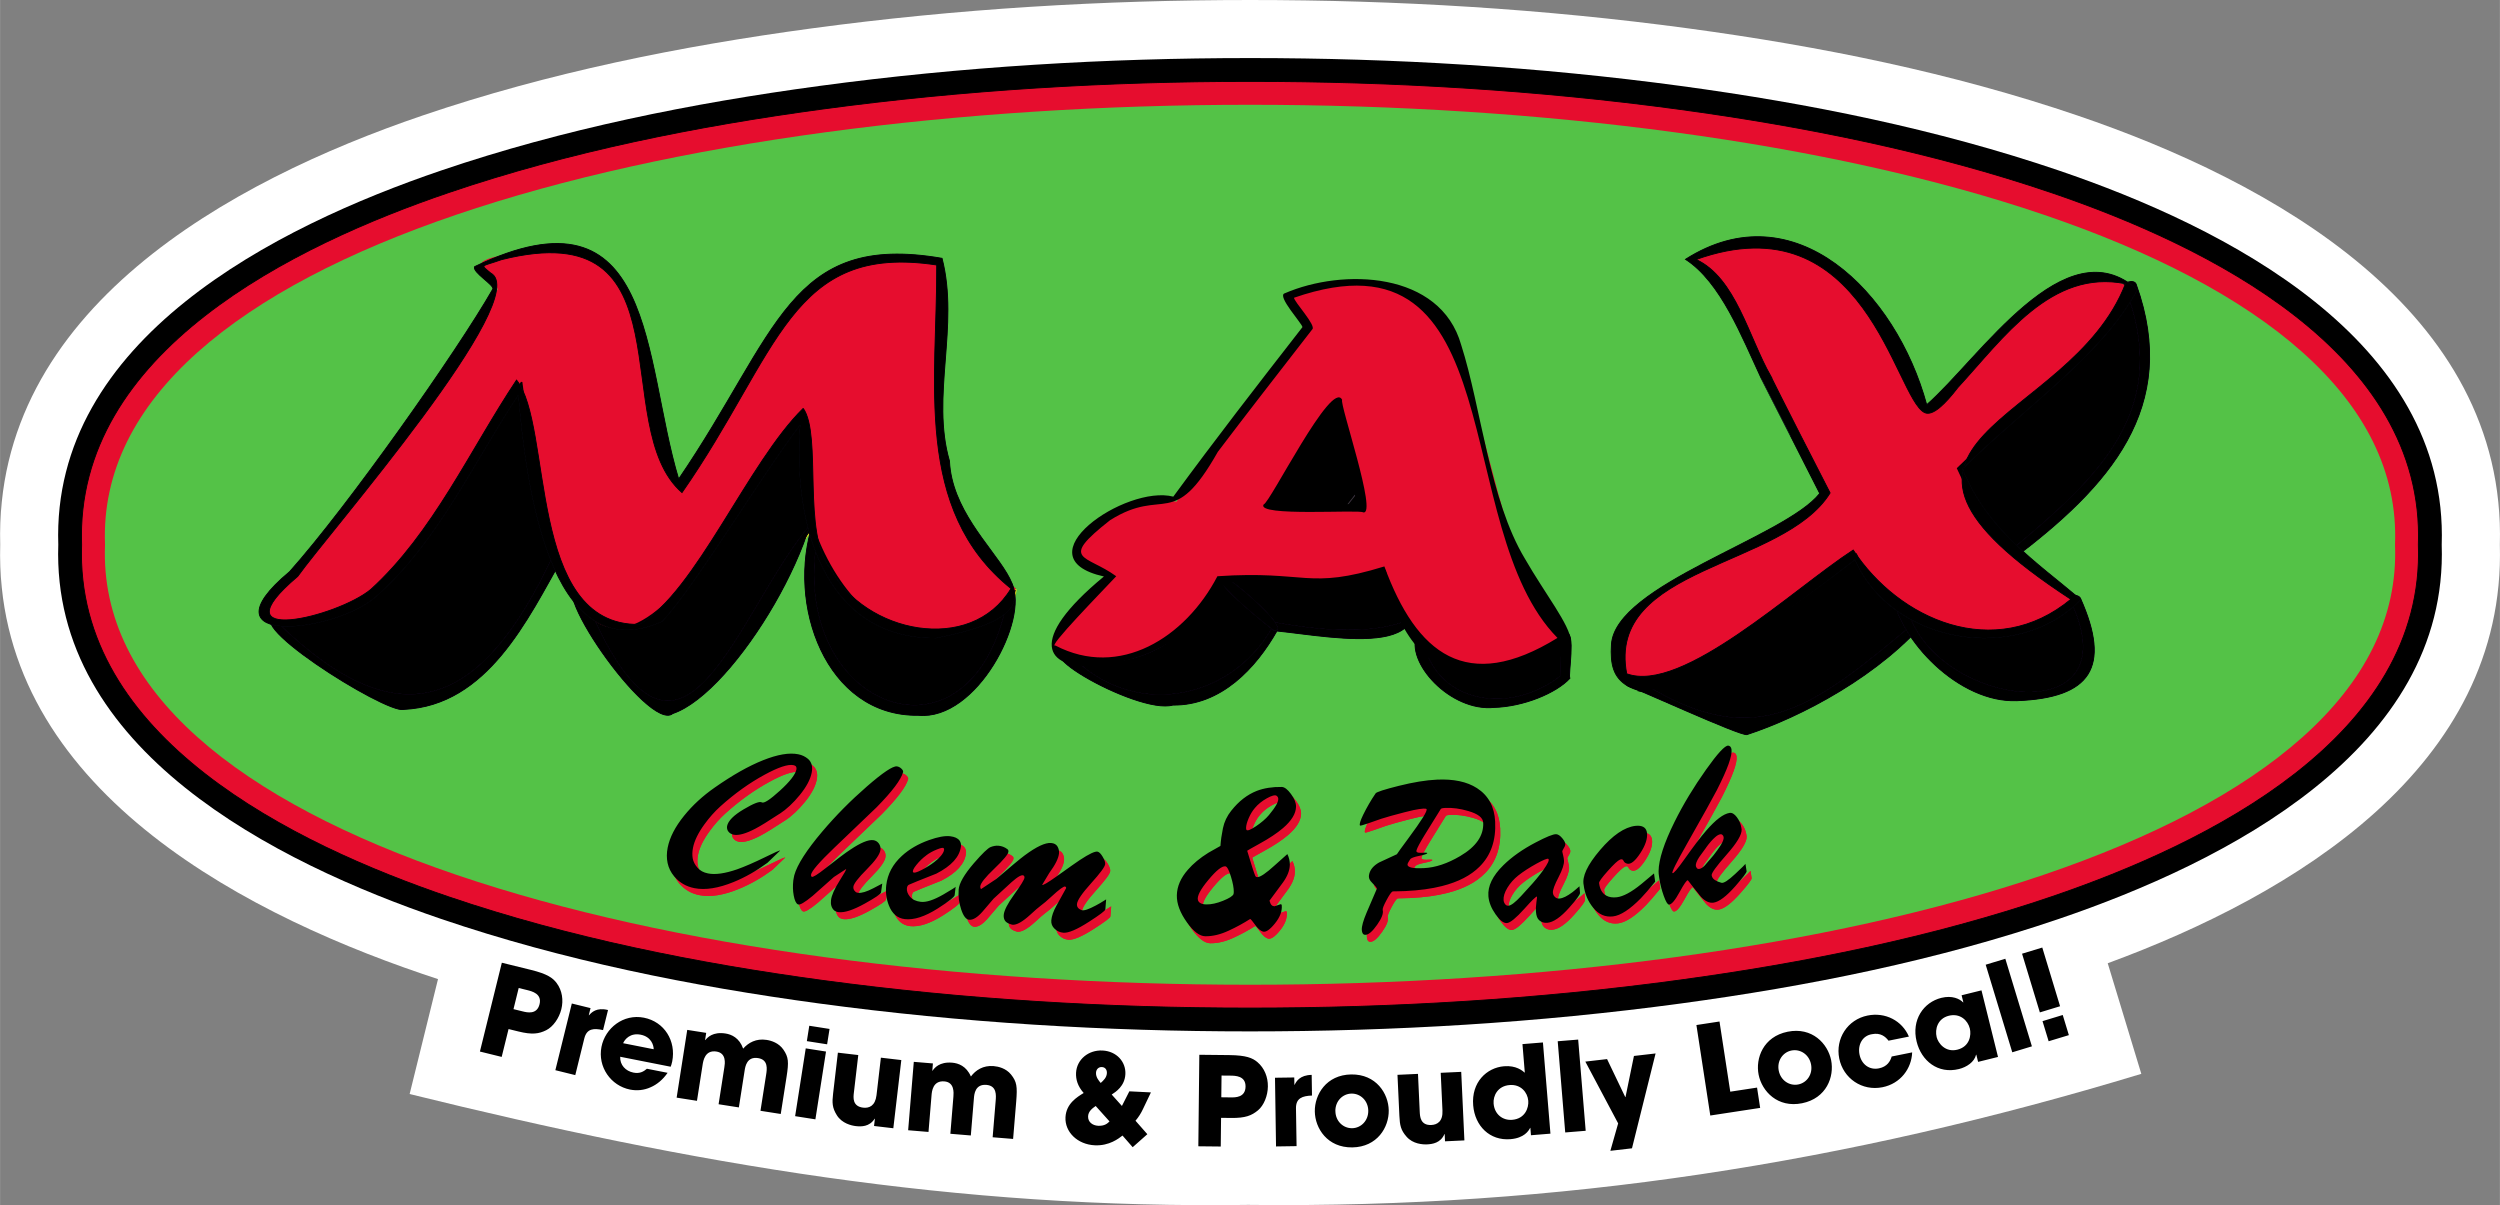 <?xml version="1.0" encoding="UTF-8"?>
<!DOCTYPE svg PUBLIC "-//W3C//DTD SVG 1.1//EN" "http://www.w3.org/Graphics/SVG/1.1/DTD/svg11.dtd">
<!-- Creator: CorelDRAW 2021 (64-Bit) -->
<svg xmlns="http://www.w3.org/2000/svg" xml:space="preserve" width="8.256in" height="3.98in" version="1.1" style="shape-rendering:geometricPrecision; text-rendering:geometricPrecision; image-rendering:optimizeQuality; fill-rule:evenodd; clip-rule:evenodd"
viewBox="0 0 629.04 303.26"
 xmlns:xlink="http://www.w3.org/1999/xlink"
 xmlns:xodm="http://www.corel.com/coreldraw/odm/2003">
 <rect x="0" y="0" width="629.04" height="303.26" fill="#808080" stroke="none"/>
 <defs>
  <style type="text/css">
   <![CDATA[
    .str2 {stroke:#373435;stroke-width:0.23;stroke-miterlimit:10}
    .str0 {stroke:black;stroke-width:0.23;stroke-miterlimit:10}
    .str1 {stroke:#F7E017;stroke-width:0.23;stroke-miterlimit:10}
    .fil7 {fill:none;fill-rule:nonzero}
    .fil1 {fill:black}
    .fil0 {fill:white}
    .fil2 {fill:#E60D2E}
    .fil5 {fill:#3E4095;fill-rule:nonzero}
    .fil4 {fill:black;fill-rule:nonzero}
    .fil6 {fill:#6600A1;fill-rule:nonzero}
    .fil8 {fill:#E60D2E;fill-rule:nonzero}
    .fil3 {fill:#54C247;fill-rule:nonzero}
   ]]>
  </style>
 </defs>
 <g id="Layer_x0020_1">
  <path class="fil0" d="M314.52 303.18c-74.06,1.13 -140.11,-10.29 -211.46,-27.89l7.14 -28.92c-1.32,-0.43 -2.64,-0.87 -3.95,-1.32 -48.41,-16.48 -107.88,-48.95 -106.21,-108.01 -1.63,-59.05 57.85,-91.5 106.26,-107.97 31.68,-10.78 64.76,-17.44 97.88,-21.92 36.56,-4.95 73.49,-7.15 110.38,-7.15 36.89,0 73.81,2.21 110.38,7.16 33.12,4.49 66.19,11.14 97.87,21.93 48.4,16.48 107.88,48.94 106.21,107.99 1.55,56 -51.85,88.08 -98.67,105.3l3.04 10.01 5.41 17.82c-74.28,22.54 -146.5,33.84 -224.27,32.98z"/>
  <path class="fil1" d="M614.39 137.07c1.72,51.62 -54.71,79.99 -96.35,94.16 -30.72,10.46 -63.02,16.93 -95.13,21.28 -35.9,4.86 -72.2,7.02 -108.42,7.02 -36.22,-0 -72.52,-2.17 -108.42,-7.03 -32.11,-4.35 -64.41,-10.83 -95.12,-21.28 -41.64,-14.18 -98.05,-42.55 -96.3,-94.17 -1.72,-51.62 54.71,-79.98 96.35,-94.15 30.72,-10.45 63.02,-16.93 95.13,-21.27 35.9,-4.86 72.2,-7.02 108.42,-7.02 36.22,0 72.52,2.17 108.42,7.03 32.11,4.35 64.41,10.83 95.12,21.28 41.63,14.17 98.05,42.54 96.3,94.15z"/>
  <path class="fil2 str0" d="M608.51 137.07c1.77,48.57 -53.61,75.41 -92.36,88.6 -30.21,10.28 -62.44,16.74 -94.03,21.02 -35.58,4.82 -71.74,6.97 -107.63,6.97 -35.89,-0 -72.05,-2.16 -107.63,-6.98 -31.58,-4.28 -63.81,-10.74 -94.02,-21.02 -38.75,-13.19 -94.11,-40.04 -92.32,-88.61 -1.77,-48.57 53.62,-75.4 92.36,-88.59 30.21,-10.28 62.44,-16.74 94.03,-21.01 35.58,-4.82 71.74,-6.97 107.63,-6.97 35.89,0 72.05,2.16 107.63,6.98 31.58,4.28 63.81,10.74 94.02,21.02 38.74,13.19 94.11,40.02 92.32,88.59z"/>
  <path class="fil3" d="M602.64 137.07c5.93,147.64 -582.24,147.62 -576.23,-0.01 -5.93,-147.61 582.24,-147.57 576.23,0.01z"/>
  <path class="fil4" d="M120.75 264.6l5.47 1.35 1.73 -7.01 2.48 0.61c3.47,0.86 5.14,0.6 7,-0.32 1.72,-0.86 3.24,-3.01 3.8,-5.28 0.56,-2.27 0.23,-4.69 -1.17,-6.57 -0.96,-1.3 -2.35,-2.31 -6.49,-3.33l-7.31 -1.8 -5.52 22.36zm9.75 -15.99l2.12 0.52c1.24,0.31 3.78,0.93 3.13,3.56 -0.66,2.69 -3.14,2.08 -4.23,1.81l-2.33 -0.57 1.31 -5.32zm9.22 20.68l5.02 1.24 2.27 -9.22c0.63,-2.54 2.38,-2.62 4.72,-2.11l1.25 -5.05c-2.9,-0.72 -4.16,0.61 -4.78,1.32l-0.06 -0.02 0.44 -1.78 -4.71 -1.16 -4.14 16.77zm23.06 -0.37c-0.88,0.75 -1.84,1.29 -3.4,0.98 -1.98,-0.39 -3.43,-1.91 -3.34,-3.99l12.7 2.51c0.14,-0.38 0.25,-0.65 0.39,-1.32 1.02,-5.16 -1.96,-10 -7.12,-11.02 -5.16,-1.02 -9.75,2.61 -10.68,7.34 -0.99,5.04 2.35,9.79 7.2,10.75 1.74,0.34 3.52,0.16 5.13,-0.57 1.63,-0.69 3.11,-1.92 4.31,-3.65l-5.19 -1.02zm-6 -6.42c0.41,-0.97 1.79,-2.66 4.42,-2.14 2.63,0.52 3.26,2.61 3.27,3.66l-7.69 -1.52zm13.48 13.7l5.1 0.8 1.42 -9.07c0.16,-1.01 0.59,-3.78 3.48,-3.33 2.55,0.4 2.14,3.04 1.99,3.97l-1.45 9.29 5.1 0.8 1.46 -9.32c0.15,-0.95 0.55,-3.54 3.38,-3.09 2.61,0.41 2.24,2.81 2.02,4.19l-1.42 9.07 5.1 0.8 1.46 -9.32c0.59,-3.78 0.52,-4.96 -0.81,-6.9 -1.16,-1.66 -3.02,-2.24 -4.22,-2.42 -2.61,-0.41 -4.58,0.7 -5.89,2.2 -0.96,-2.73 -2.94,-3.58 -4.44,-3.81 -3.2,-0.5 -4.57,1.02 -5.08,1.66l-0.06 -0.01 0.28 -1.81 -4.77 -0.75 -2.67 17.06zm37.57 -11.6l-5.1 -0.8 -2.67 17.06 5.1 0.8 2.67 -17.06zm0.89 -5.69l-5.1 -0.8 -0.61 3.87 5.1 0.8 0.61 -3.87zm18.05 7.83l-5.13 -0.6 -1.1 9.43c-0.32,2.72 -1.86,3.32 -3.35,3.15 -2.75,-0.32 -2.49,-2.58 -2.35,-3.75l1.11 -9.49 -5.13 -0.6 -1.2 10.26c-0.28,2.35 -0.23,3.61 0.93,5.47 1.29,2.09 3.73,2.63 4.79,2.75 1.3,0.15 3.42,0.21 4.73,-1.86l0.06 0.01 -0.21 1.82 4.85 0.57 2.01 -17.15zm1.7 17.66l5.15 0.43 0.76 -9.15c0.08,-1.02 0.31,-3.81 3.23,-3.57 2.57,0.21 2.35,2.88 2.28,3.81l-0.77 9.37 5.15 0.43 0.78 -9.4c0.08,-0.96 0.29,-3.57 3.15,-3.33 2.64,0.22 2.44,2.64 2.32,4.03l-0.76 9.15 5.15 0.42 0.78 -9.4c0.31,-3.81 0.16,-4.98 -1.31,-6.82 -1.28,-1.57 -3.18,-2.01 -4.38,-2.11 -2.64,-0.22 -4.52,1.03 -5.71,2.62 -1.15,-2.66 -3.19,-3.35 -4.71,-3.48 -3.23,-0.27 -4.48,1.35 -4.94,2.03l-0.06 -0.01 0.15 -1.83 -4.81 -0.4 -1.42 17.21zm55.69 -9.79l-1.87 3.68 -2.57 -2.87c1.03,-0.67 3.28,-2.11 3.44,-5.12 0.16,-3.11 -2.2,-5.78 -5.74,-5.96 -3.54,-0.18 -6.5,2.26 -6.67,5.61 -0.08,1.65 0.39,3.35 1.92,5.08 -1.7,1.04 -4.4,2.68 -4.58,6.09 -0.19,3.73 3.02,6.85 7.34,7.07 3.7,0.19 6.1,-1.75 7.01,-2.45l2.56 2.93 3.69 -3.27 -2.98 -3.39c0.79,-0.93 1.41,-1.92 1.89,-2.96l1.99 -4.17 -5.44 -0.27zm-4.99 7.57c-0.49,0.5 -1.24,1.18 -2.86,1.1 -1.4,-0.07 -2.6,-0.94 -2.53,-2.4 0.06,-1.27 1.13,-2.03 1.91,-2.58l3.48 3.88zm-2.22 -9.68c-0.5,-0.59 -1.23,-1.46 -1.18,-2.55 0.05,-1.03 0.79,-1.49 1.48,-1.45 0.87,0.04 1.3,0.72 1.26,1.53 -0.06,1.12 -0.84,1.83 -1.56,2.48zm24.58 15.94l5.63 0.06 0.08 -7.22 2.55 0.03c3.58,0.04 5.14,-0.6 6.74,-1.92 1.48,-1.23 2.47,-3.68 2.49,-6.01 0.03,-2.33 -0.85,-4.62 -2.64,-6.13 -1.23,-1.04 -2.81,-1.71 -7.08,-1.76l-7.53 -0.08 -0.25 23.03zm5.83 -17.8l2.18 0.02c1.28,0.01 3.89,0.04 3.86,2.75 -0.03,2.77 -2.58,2.74 -3.7,2.73l-2.4 -0.03 0.06 -5.48zm13.71 17.84l5.17 -0.08 -0.15 -9.49c-0.04,-2.61 1.63,-3.14 4.03,-3.24l-0.08 -5.2c-2.99,0.05 -3.87,1.65 -4.29,2.49l-0.06 0 -0.03 -1.84 -4.85 0.07 0.26 17.27zm9.76 -8.8c0.06,4.23 3.16,9.13 9.44,9.04 6.29,-0.1 9.23,-5.09 9.16,-9.32 -0.06,-4.23 -3.16,-9.13 -9.44,-9.04 -6.29,0.1 -9.23,5.09 -9.16,9.32zm5.17 -0.08c-0.04,-2.52 1.83,-4.39 4.07,-4.42 2.24,-0.03 4.17,1.77 4.21,4.29 0.04,2.52 -1.83,4.39 -4.07,4.42 -2.24,0.03 -4.17,-1.77 -4.2,-4.29zm31.67 -9.89l-5.16 0.24 0.44 9.48c0.13,2.74 -1.3,3.58 -2.79,3.65 -2.77,0.13 -2.87,-2.14 -2.93,-3.32l-0.44 -9.54 -5.16 0.24 0.48 10.32c0.11,2.36 0.35,3.6 1.8,5.24 1.61,1.86 4.11,1.99 5.17,1.94 1.31,-0.06 3.41,-0.34 4.37,-2.6l0.06 -0 0.08 1.83 4.88 -0.23 -0.8 -17.25zm20.56 -7.4l-5.15 0.42 0.59 7.2c-0.6,-0.51 -2.18,-1.88 -5.22,-1.63 -4.37,0.36 -8.26,4.02 -7.77,9.85 0.43,5.18 4.17,8.93 9.38,8.5 3.47,-0.29 4.57,-2.09 4.95,-2.84l0.06 -0.01 0.15 1.86 4.9 -0.4 -1.89 -22.95zm-12.41 15.39c-0.16,-1.99 1.04,-4.43 4.02,-4.67 2.85,-0.24 4.53,1.87 4.7,3.95 0.15,1.8 -0.81,4.53 -4.04,4.8 -2.42,0.2 -4.46,-1.41 -4.68,-4.08zm18.02 7.26l5.15 -0.42 -1.89 -22.95 -5.15 0.42 1.89 22.95zm17.29 -19.24l-2.12 10.33 -0.06 0.01 -4.58 -9.56 -5.47 0.63 8.26 15.55 -1.96 6.9 5.44 -0.63 5.94 -23.87 -5.44 0.63zm19.21 14.98l12.55 -1.92 -0.78 -5.11 -6.74 1.03 -2.71 -17.66 -5.81 0.89 3.49 22.76zm12.17 -10.25c0.84,4.15 4.77,8.4 10.93,7.16 6.16,-1.24 8.15,-6.69 7.31,-10.84 -0.84,-4.15 -4.77,-8.4 -10.93,-7.16 -6.16,1.24 -8.15,6.69 -7.31,10.84zm5.06 -1.02c-0.5,-2.47 1,-4.65 3.2,-5.09 2.2,-0.44 4.42,0.98 4.92,3.45 0.5,2.47 -1,4.65 -3.2,5.09 -2.2,0.44 -4.42,-0.98 -4.92,-3.45zm28.42 -3.59c-0.34,1.15 -1.1,2.57 -3.21,2.99 -2.41,0.49 -4.4,-1.02 -4.89,-3.49 -0.49,-2.44 0.73,-4.75 3.16,-5.11 2.1,-0.42 3.36,0.59 4.14,1.64l5.13 -1.03c-1.69,-3.98 -5.92,-6.21 -10.4,-5.3 -5.06,1.02 -8.13,5.83 -7.13,10.8 1.01,5.03 5.76,8.27 10.88,7.24 4.58,-0.92 7.33,-4.74 7.47,-8.77l-5.16 1.04zm22.6 -16.64l-5.01 1.24 0.44 1.78 -0.06 0.01c-0.86,-0.88 -2.73,-1.82 -5.48,-1.14 -4.47,1.11 -7.57,5.53 -6.21,11.03 1.19,4.8 5.34,8.2 10.65,6.88 1.96,-0.49 3.86,-1.76 4.3,-3.6l0.06 -0.01 0.45 1.81 5.01 -1.24 -4.16 -16.76zm-11.29 11.74c-0.47,-1.9 0.2,-4.63 3.07,-5.35 2.84,-0.7 4.78,1.19 5.28,3.21 0.4,1.63 0.01,4.55 -3.14,5.33 -3.02,0.75 -4.83,-1.62 -5.22,-3.2zm19.03 3.85l4.94 -1.5 -6.69 -22.04 -4.94 1.5 6.69 22.04zm7.55 -26.36l-5.09 1.55 4.48 14.77 5.09 -1.55 -4.48 -14.77zm5.15 16.97l-5.09 1.55 1.54 5.06 5.09 -1.54 -1.54 -5.06z"/>
  <path class="fil4" d="M138.43 132.36c-3.48,-11.62 -4.68,-23.32 -5.68,-37.37l-2.54 -0.04c-16.46,22.5 -27.66,61.51 -60.79,60.66 -0.98,0.59 -1.61,0.97 -1.61,0.97 18.98,12.52 32.38,31.07 52.44,13.05 6.47,-9.1 23.77,-23.86 18.19,-37.27z"/>
  <path class="fil5" d="M69.87 156.71c31.63,30.78 51.98,20.05 69.24,-16.8 -3.71,-14.49 -6.87,-26.98 -7.53,-43.94l-0.62 -0.01c-16.39,22.8 -27.9,61.15 -61.09,60.75zm31.66 21.8c-4.32,1.23 -44.27,-23.87 -30.81,-23.75 31.8,-1.03 42.21,-38.29 58.39,-60.27 8.94,-4.39 4.66,19.39 7.21,22.71 0.71,9.24 4.65,15.02 5.24,23.07 -8.76,15.48 -18.91,37.28 -40.02,38.24z"/>
  <path class="fil6" d="M69.87 156.71c31.63,30.78 51.98,20.05 69.24,-16.8 -3.71,-14.49 -6.87,-26.98 -7.53,-43.94l-0.62 -0.01c-16.39,22.8 -27.9,61.15 -61.09,60.75zm31.66 21.8c-4.32,1.23 -44.27,-23.87 -30.81,-23.75 31.8,-1.03 42.21,-38.29 58.39,-60.27 8.94,-4.39 4.66,19.39 7.21,22.71 0.71,9.24 4.65,15.02 5.24,23.07 -8.76,15.48 -18.91,37.28 -40.02,38.24z"/>
  <path class="fil4 str0" d="M69.87 156.71c31.63,30.78 51.98,20.05 69.24,-16.8 -3.71,-14.49 -6.87,-26.98 -7.53,-43.94l-0.62 -0.01c-16.39,22.8 -27.9,61.15 -61.09,60.75zm31.66 21.8c-4.32,1.23 -44.27,-23.87 -30.81,-23.75 31.8,-1.03 42.21,-38.29 58.39,-60.27 8.94,-4.39 4.66,19.39 7.21,22.71 0.71,9.24 4.65,15.02 5.24,23.07 -8.76,15.48 -18.91,37.28 -40.02,38.24z"/>
  <path class="fil4 str1" d="M204.24 116c-0.2,-7.25 -0.4,-13.34 -0.4,-13.34l-2.52 -0.05c-8.52,11.22 -28.54,42.84 -35.97,51.77l0 0c-7.14,7.16 -15.92,0 -20.28,-7.22l-1.33 0.49c28.26,62 39.11,12.4 61.7,-15.72 -0.7,-4.21 -1.12,-9.56 -1.2,-15.93z"/>
  <path class="fil5" d="M148.21 152.98c23.53,53.74 36.88,0.98 55.95,-21.29 -1.18,-6.02 -1.3,-22.38 -1.5,-28.05l-0.62 -0.01c-14.67,12.94 -32.77,70.95 -53.82,49.36zm21.07 26.57c-5.96,4.97 -33.73,-34.97 -23.11,-32.86 18.51,32.27 40.24,-32.98 54.08,-44.59 7.74,-2.45 4.07,3.31 5.22,13.88 4.12,16.52 -20.38,58.22 -36.2,63.57z"/>
  <path class="fil6" d="M148.21 152.98c23.53,53.74 36.88,0.98 55.95,-21.29 -1.18,-6.02 -1.3,-22.38 -1.5,-28.05l-0.62 -0.01c-14.67,12.94 -32.77,70.95 -53.82,49.36zm21.07 26.57c-5.96,4.97 -33.73,-34.97 -23.11,-32.86 18.51,32.27 40.24,-32.98 54.08,-44.59 7.74,-2.45 4.07,3.31 5.22,13.88 4.12,16.52 -20.38,58.22 -36.2,63.57z"/>
  <path class="fil4 str0" d="M148.21 152.98c23.53,53.74 36.88,0.98 55.95,-21.29 -1.18,-6.02 -1.3,-22.38 -1.5,-28.05l-0.62 -0.01c-14.67,12.94 -32.77,70.95 -53.82,49.36zm21.07 26.57c-5.96,4.97 -33.73,-34.97 -23.11,-32.86 18.51,32.27 40.24,-32.98 54.08,-44.59 7.74,-2.45 4.07,3.31 5.22,13.88 4.12,16.52 -20.38,58.22 -36.2,63.57z"/>
  <path class="fil4 str1" d="M254.2 147.95c-12.52,20.41 -46.25,7.66 -48.55,-14.93l-1.51 -0.47c-7.96,46.55 41.54,67.22 51.57,15.86l-1.5 -0.47z"/>
  <path class="fil5" d="M205.36 137.11c-6,41.67 39.28,58.33 47.99,14.39 -15.61,15.91 -42.38,5.43 -47.99,-14.39zm25.72 42.88c-23.35,0.35 -33.31,-28.15 -26.52,-48.38 5.61,4.67 4.45,14.32 12.25,18.61 11.35,11.49 29.64,7.34 37.82,-3.21 4.26,8.66 -8.78,34.37 -23.56,32.98z"/>
  <path class="fil6" d="M205.36 137.11c-6,41.67 39.28,58.33 47.99,14.39 -15.61,15.91 -42.38,5.43 -47.99,-14.39zm25.72 42.88c-23.35,0.35 -33.31,-28.15 -26.52,-48.38 5.61,4.67 4.45,14.32 12.25,18.61 11.35,11.49 29.64,7.34 37.82,-3.21 4.26,8.66 -8.78,34.37 -23.56,32.98z"/>
  <path class="fil4 str0" d="M205.36 137.11c-6,41.67 39.28,58.33 47.99,14.39 -15.61,15.91 -42.38,5.43 -47.99,-14.39zm25.72 42.88c-23.35,0.35 -33.31,-28.15 -26.52,-48.38 5.61,4.67 4.45,14.32 12.25,18.61 11.35,11.49 29.64,7.34 37.82,-3.21 4.26,8.66 -8.78,34.37 -23.56,32.98z"/>
  <polygon class="fil4" points="335.06,99.61 316.86,128.6 339.05,128.91 343.39,123.36 337.4,99.65 "/>
  <path class="fil5" d="M318.87 127.62l19.51 0.27 3.71 -4.74 -5.68 -22.52 -0.61 -0.01 -16.93 27zm20.21 2.3c-0.72,-0.8 -25.2,1.37 -23.31,-1.78 1.99,-1.31 17.66,-32.95 21.67,-29.5 1.95,-1.19 6.48,24.08 7.16,24.51 -0.14,1.07 -4.34,6.68 -5.52,6.77z"/>
  <path class="fil6" d="M318.87 127.62l19.51 0.27 3.71 -4.74 -5.68 -22.52 -0.61 -0.01 -16.93 27zm20.21 2.3c-0.72,-0.8 -25.2,1.37 -23.31,-1.78 1.99,-1.31 17.66,-32.95 21.67,-29.5 1.95,-1.19 6.48,24.08 7.16,24.51 -0.14,1.07 -4.34,6.68 -5.52,6.77z"/>
  <path class="fil4 str2" d="M318.87 127.62l19.51 0.27 3.71 -4.74 -5.68 -22.52 -0.61 -0.01 -16.93 27zm20.21 2.3c-0.72,-0.8 -25.2,1.37 -23.31,-1.78 1.99,-1.31 17.66,-32.95 21.67,-29.5 1.95,-1.19 6.48,24.08 7.16,24.51 -0.14,1.07 -4.34,6.68 -5.52,6.77z"/>
  <path class="fil4" d="M351.83 147.58c-0.74,-1.69 -1.53,-3.83 -2.34,-5.68 -19.37,6.02 -19.39,2.58 -42.58,2.59 -8.09,15.18 -21.15,24.99 -38.22,19.72l-1.6 0.7c15.22,15.25 44.92,15.47 53.45,-7.29 10.39,1.69 24.11,3.73 35.38,-1.05 -1.37,-2.52 -2.75,-5.52 -4.09,-8.98z"/>
  <path class="fil5" d="M270.42 165.92c16.14,15.44 40.79,9.66 50.38,-9.3 8.2,1.41 23.15,3.7 33.49,-0.57 -1.98,-3.73 -3.78,-8.53 -5.56,-12.83 -19.45,5.66 -17.94,2.26 -41.09,2.3 -8.37,15.11 -19.8,23.58 -37.22,20.4zm24.72 11.49c-9.1,2.62 -43.04,-17.32 -21.46,-12.94 17.23,1.78 23.97,-8.7 33.27,-20.99 16.06,0.46 16.9,0.67 25.45,0.94 3.99,1.1 12.52,-3.85 18.25,-2.84 17.18,25.5 -14.96,18.65 -29.36,17.2 -5.25,9.26 -14.02,18.76 -26.15,18.64z"/>
  <path class="fil6" d="M270.42 165.92c16.14,15.44 40.79,9.66 50.38,-9.3 8.2,1.41 23.15,3.7 33.49,-0.57 -1.98,-3.73 -3.78,-8.53 -5.56,-12.83 -19.45,5.66 -17.94,2.26 -41.09,2.3 -8.37,15.11 -19.8,23.58 -37.22,20.4zm24.72 11.49c-9.1,2.62 -43.04,-17.32 -21.46,-12.94 17.23,1.78 23.97,-8.7 33.27,-20.99 16.06,0.46 16.9,0.67 25.45,0.94 3.99,1.1 12.52,-3.85 18.25,-2.84 17.18,25.5 -14.96,18.65 -29.36,17.2 -5.25,9.26 -14.02,18.76 -26.15,18.64z"/>
  <path class="fil4 str0" d="M270.42 165.92c16.14,15.44 40.79,9.66 50.38,-9.3 8.2,1.41 23.15,3.7 33.49,-0.57 -1.98,-3.73 -3.78,-8.53 -5.56,-12.83 -19.45,5.66 -17.94,2.26 -41.09,2.3 -8.37,15.11 -19.8,23.58 -37.22,20.4zm24.72 11.49c-9.1,2.62 -43.04,-17.32 -21.46,-12.94 17.23,1.78 23.97,-8.7 33.27,-20.99 16.06,0.46 16.9,0.67 25.45,0.94 3.99,1.1 12.52,-3.85 18.25,-2.84 17.18,25.5 -14.96,18.65 -29.36,17.2 -5.25,9.26 -14.02,18.76 -26.15,18.64z"/>
  <path class="fil4" d="M391.33 160.37c-10.86,5.71 -24.35,10.57 -32.91,0.21l-1.87 0.01c2.6,17.36 24.77,20.65 37.21,10.07l0.23 -10.3 -2.66 0.02z"/>
  <path class="fil5" d="M358.35 162.24c3.55,14.66 21.52,17.74 34.19,7.93l0.21 -8.8c-11.52,4.58 -24.73,11.03 -34.4,0.87zm17.62 15.77c-10.97,1.13 -22.45,-11.35 -19.43,-18.43 5.89,0.96 8.43,7.35 15.91,6.01 7.33,0.55 13.62,-5.68 21.55,-6.24 2.59,-0.59 0.51,10.4 1.01,11.33 -3.48,3.75 -11.69,7.12 -19.04,7.33z"/>
  <path class="fil6" d="M358.35 162.24c3.55,14.66 21.52,17.74 34.19,7.93l0.21 -8.8c-11.52,4.58 -24.73,11.03 -34.4,0.87zm17.62 15.77c-10.97,1.13 -22.45,-11.35 -19.43,-18.43 5.89,0.96 8.43,7.35 15.91,6.01 7.33,0.55 13.62,-5.68 21.55,-6.24 2.59,-0.59 0.51,10.4 1.01,11.33 -3.48,3.75 -11.69,7.12 -19.04,7.33z"/>
  <path class="fil4 str0" d="M358.35 162.24c3.55,14.66 21.52,17.74 34.19,7.93l0.21 -8.8c-11.52,4.58 -24.73,11.03 -34.4,0.87zm17.62 15.77c-10.97,1.13 -22.45,-11.35 -19.43,-18.43 5.89,0.96 8.43,7.35 15.91,6.01 7.33,0.55 13.62,-5.68 21.55,-6.24 2.59,-0.59 0.51,10.4 1.01,11.33 -3.48,3.75 -11.69,7.12 -19.04,7.33z"/>
  <line class="fil7" x1="320.53" y1="157.61" x2="307.74" y2= "145.65" />
  <path class="fil5" d="M320.57 158.62c-0.51,-0.23 -15.76,-12.32 -13.64,-13.72 -0.27,-2.17 18.83,13.97 13.64,13.72z"/>
  <path class="fil6" d="M320.57 158.62c-0.51,-0.23 -15.76,-12.32 -13.64,-13.72 -0.27,-2.17 18.83,13.97 13.64,13.72z"/>
  <path class="fil4 str0" d="M320.57 158.62c-0.51,-0.23 -15.76,-12.32 -13.64,-13.72 -0.27,-2.17 18.83,13.97 13.64,13.72z"/>
  <path class="fil4" d="M477.78 151.11c-5.02,-4.45 -6.61,-7.49 -10.16,-13.92 -15,11.16 -41.46,32.47 -56.28,33.74l-1.03 0.87c32.02,18.62 44.28,9.44 74.32,-16.12l-0.16 -0.29c-2.34,-1.12 -4.57,-2.56 -6.69,-4.27z"/>
  <path class="fil5" d="M413.59 172.05c28.71,17.74 42.86,5.89 69.28,-16.28 -7.69,-4.12 -11.35,-8.86 -15.67,-16.85 -15.68,12.02 -37.39,28.38 -53.61,33.14zm25.96 12.8c-1.71,0.37 -28.16,-11.81 -29.8,-12.16 -2.04,-1.18 1.37,-3.38 2.67,-2.57 12.92,-2.5 40.51,-22.75 54.36,-33.65 0.54,-0.46 1.66,-0.33 1.98,0.32 4.24,8.56 8.81,13.9 16.84,18.18 -12.16,14.94 -32.74,25.56 -46.04,29.88z"/>
  <path class="fil6" d="M413.59 172.05c28.71,17.74 42.86,5.89 69.28,-16.28 -7.69,-4.12 -11.35,-8.86 -15.67,-16.85 -15.68,12.02 -37.39,28.38 -53.61,33.14zm25.96 12.8c-1.71,0.37 -28.16,-11.81 -29.8,-12.16 -2.04,-1.18 1.37,-3.38 2.67,-2.57 12.92,-2.5 40.51,-22.75 54.36,-33.65 0.54,-0.46 1.66,-0.33 1.98,0.32 4.24,8.56 8.81,13.9 16.84,18.18 -12.16,14.94 -32.74,25.56 -46.04,29.88z"/>
  <path class="fil4 str0" d="M413.59 172.05c28.71,17.74 42.86,5.89 69.28,-16.28 -7.69,-4.12 -11.35,-8.86 -15.67,-16.85 -15.68,12.02 -37.39,28.38 -53.61,33.14zm25.96 12.8c-1.71,0.37 -28.16,-11.81 -29.8,-12.16 -2.04,-1.18 1.37,-3.38 2.67,-2.57 12.92,-2.5 40.51,-22.75 54.36,-33.65 0.54,-0.46 1.66,-0.33 1.98,0.32 4.24,8.56 8.81,13.9 16.84,18.18 -12.16,14.94 -32.74,25.56 -46.04,29.88z"/>
  <path class="fil4" d="M520.79 150.79c0.1,0.1 0.14,0.16 0.15,0.17 -12.99,9.35 -32.74,10.82 -44.66,-1.24l-0.41 -0.01c8.32,27.29 62.32,40.12 46.43,1.13l-1.52 -0.04z"/>
  <path class="fil5" d="M480.26 154.25c7.66,23.67 55.78,30.04 41.14,-2.24 -11.78,8.01 -28.91,10.61 -41.14,2.24zm27.19 22.06c-14.33,0.59 -29.62,-14.97 -31.54,-27.61 12.3,10.68 30.31,11.43 43.78,1.85 0.5,-1.18 3.36,-1.06 3.82,0.05 7.72,17.32 2.56,25.02 -16.06,25.72z"/>
  <path class="fil6" d="M480.26 154.25c7.66,23.67 55.78,30.04 41.14,-2.24 -11.78,8.01 -28.91,10.61 -41.14,2.24zm27.19 22.06c-14.33,0.59 -29.62,-14.97 -31.54,-27.61 12.3,10.68 30.31,11.43 43.78,1.85 0.5,-1.18 3.36,-1.06 3.82,0.05 7.72,17.32 2.56,25.02 -16.06,25.72z"/>
  <path class="fil4 str0" d="M480.26 154.25c7.66,23.67 55.78,30.04 41.14,-2.24 -11.78,8.01 -28.91,10.61 -41.14,2.24zm27.19 22.06c-14.33,0.59 -29.62,-14.97 -31.54,-27.61 12.3,10.68 30.31,11.43 43.78,1.85 0.5,-1.18 3.36,-1.06 3.82,0.05 7.72,17.32 2.56,25.02 -16.06,25.72z"/>
  <path class="fil4 str1" d="M536.33 71.82l-1.19 0.53c-8.64,16.06 -28.88,29.87 -44.42,45.18 4.67,9.8 8.72,15.56 15.58,22.26 26.15,-21.62 40.06,-36.6 30.03,-67.97z"/>
  <path class="fil5" d="M492.15 117.76c4.43,9.18 8,14.17 14.14,20.46 21.71,-18 39.27,-34.54 29.35,-63.36 -10.92,14.97 -27.53,27.95 -43.49,42.9zm14.17 23.04c-7.25,-5.93 -13.74,-13.98 -16.5,-23.97 15.48,-14.98 35.09,-29.04 44.1,-44.4 0.05,-1.33 3.21,-2.38 3.63,-0.77 11.05,30.86 -6.82,50.78 -31.23,69.13z"/>
  <path class="fil6" d="M492.15 117.76c4.43,9.18 8,14.17 14.14,20.46 21.71,-18 39.27,-34.54 29.35,-63.36 -10.92,14.97 -27.53,27.95 -43.49,42.9zm14.17 23.04c-7.25,-5.93 -13.74,-13.98 -16.5,-23.97 15.48,-14.98 35.09,-29.04 44.1,-44.4 0.05,-1.33 3.21,-2.38 3.63,-0.77 11.05,30.86 -6.82,50.78 -31.23,69.13z"/>
  <path class="fil4 str0" d="M492.15 117.76c4.43,9.18 8,14.17 14.14,20.46 21.71,-18 39.27,-34.54 29.35,-63.36 -10.92,14.97 -27.53,27.95 -43.49,42.9zm14.17 23.04c-7.25,-5.93 -13.74,-13.98 -16.5,-23.97 15.48,-14.98 35.09,-29.04 44.1,-44.4 0.05,-1.33 3.21,-2.38 3.63,-0.77 11.05,30.86 -6.82,50.78 -31.23,69.13z"/>
  <path class="fil8" d="M170.9 122.6c24.83,-35.89 27.47,-63.06 65.46,-56.76 1.73,29.03 -5.93,61.86 19.28,82.28 -30.1,34.44 -60.17,-12.72 -53.15,-44.35l-0.36 -0.01c-39.81,64.92 -59.27,82.22 -70.71,-7.66l-0.36 -0.01c-12.23,18.37 -20.82,38.28 -36.97,52.98 -9.27,8.45 -41.92,13.49 -20.21,-4.63 15.07,-17.16 42.12,-54.95 51.34,-71.66 -1.32,-3.92 -9.38,-6.45 0.65,-8.45 41.51,-12.33 33.68,34.02 45.03,58.25z"/>
  <path class="fil5" d="M202.1 102.76c4.74,6.71 -0.37,31.77 6.86,40.36 8.57,16.16 35.28,21.8 45.43,4.98 -24.69,-19.85 -18.54,-52.33 -18.7,-81.42 -36.84,-5.63 -39.18,21.17 -63.68,56.37 -18.95,-16.47 2.26,-69.74 -45.78,-57.72 -5.26,1.87 -5.47,1.11 -2.8,3.37 11.19,5.91 -40.81,65.46 -48.53,76.34 -20.93,17.67 9.89,10.33 18.39,3.29 15.65,-14.23 24.98,-35.1 36.67,-52.68 9.16,11.18 2.58,61.93 30.91,61.48 14.25,-8.23 27.32,-40.73 41.24,-54.37zm33.46 57.79c-28.71,0.34 -36.14,-29.72 -34.22,-53.64 -9.98,13.03 -26.2,40.33 -34.71,49.46 -28.8,13.01 -34.48,-36.41 -36.21,-57 -11.24,17 -20.18,36.8 -35.44,50.41 -10.06,9.54 -45.16,13.27 -22.11,-5.94 14.67,-16.43 42.18,-55.44 51.12,-71.09 0.5,-0.99 -5.24,-4.25 -4.58,-5.65 45.8,-22 42.22,23.29 51.35,53.44 25.05,-36.72 27.77,-62.23 66.27,-55.54 4.38,16.96 -2.85,34.78 1.87,51 1.13,24.06 38.44,36.37 -3.34,44.55z"/>
  <path class="fil4 str0" d="M202.1 102.76c4.74,6.71 -0.37,31.77 6.86,40.36 8.57,16.16 35.28,21.8 45.43,4.98 -24.69,-19.85 -18.54,-52.33 -18.7,-81.42 -36.84,-5.63 -39.6,22.08 -64.1,57.27 -18.95,-16.47 2.67,-70.64 -45.36,-58.63 -5.26,1.87 -5.47,1.11 -2.8,3.37 11.19,5.91 -40.81,65.46 -48.53,76.34 -20.93,17.67 9.89,10.33 18.39,3.29 15.65,-14.23 24.98,-35.1 36.67,-52.68 9.16,11.18 2.58,61.93 30.91,61.48 14.25,-8.23 27.32,-40.73 41.24,-54.37zm33.46 57.79c-28.71,0.34 -36.14,-29.72 -34.22,-53.64 -9.98,13.03 -26.2,40.33 -34.71,49.46 -28.8,13.01 -34.48,-36.41 -36.21,-57 -11.24,17 -20.18,36.8 -35.44,50.41 -10.06,9.54 -45.16,13.27 -22.11,-5.94 14.67,-16.43 42.18,-55.44 51.12,-71.09 0.5,-0.99 -5.24,-4.25 -4.58,-5.65 45.8,-22 42.22,23.29 51.35,53.44 25.05,-36.72 27.77,-62.23 66.27,-55.54 4.38,16.96 -2.85,34.78 1.87,51 1.13,24.06 38.44,36.37 -3.34,44.55z"/>
  <path class="fil8" d="M335.9 100.77l-16.77 26.71 23.96 0.35 -6.83 -27.06 -0.36 0zm-7.23 -18.41l-5.24 -7.71c57.72,-22.64 42.32,57.23 70.58,85.71 -20.43,13.76 -39.88,7.24 -45.37,-16.97 -19.83,5.65 -17.48,2.21 -40.9,2.26 -6.94,19.75 -44.13,27.67 -42.67,15.68 0.44,-3.65 5.94,-8.84 15.1,-16.49 -22.62,-3.23 3.8,-21.69 15.83,-18.59 13.46,-18.73 18.9,-25.7 32.69,-43.89z"/>
  <path class="fil4" d="M321.05 126.44l20.43 0.46 -5.62 -23.47 -14.81 23.01zm21.96 2.5c-0.7,-0.8 -27.03,1.15 -25.06,-2.01 1.53,-0.22 17.18,-31.76 19.76,-26.31 -0.73,0.87 8.99,29.1 5.3,28.31zm5.33 13.6c8.09,22.01 20.69,32.1 43.55,17.98 -27.33,-27.72 -10.68,-104.85 -66.29,-85.6 -0.05,0.94 5.76,7.11 4.57,7.98 -8.99,11.61 -15.83,20.35 -23.74,30.79 -11.35,20.06 -13.4,8.59 -27.11,17.2 -13.1,10.3 -6.08,8.56 1.54,14.11 -3.59,3.85 -17.64,18.18 -15.29,17.44 16.07,8.4 32.68,-1.94 40.75,-17.44 22.6,-1.53 22.63,3.52 42.01,-2.47zm23.57 26.56c-14.85,0.75 -19.73,-11.68 -24.33,-24.25 -18.95,5.03 -17.16,1.82 -39.41,1.66 -8.3,25.39 -70,31.28 -30.41,-1.45 -21.33,-4.73 5.5,-23.2 17.46,-20.09 10.79,-14.72 20.66,-27.44 32.49,-42.64 0.14,-0.69 -6.61,-7.95 -4.44,-8.53 14.62,-6.33 39.16,-5.56 44.39,12.99 5.09,15.89 7.1,38.95 16.04,53.8 5.04,8.79 11.35,16.68 11.58,20.72 0.3,5.32 -7.9,5.53 -23.36,7.8z"/>
  <path class="fil8" d="M444.36 94.96c-5.29,-10.12 -9.41,-24.65 -19.03,-29.65 29.22,-15.35 50.59,10.22 58.92,38.5 14.33,-11.28 32.78,-44.2 52.31,-30.94 -9.28,16.3 -28.39,29.43 -44.2,44.94 6.79,15.48 17.3,23.94 29.95,33.04 -16.42,15.19 -46.22,10 -55.15,-11.68 -13.47,13.33 -81.76,57.37 -53.02,11.82 15.3,-8.37 31.55,-14.81 45.2,-26.54 -1.87,-3.66 -13.58,-26.31 -14.99,-29.47z"/>
  <path class="fil5" d="M445.53 94.6c1.31,2.75 13.21,26.12 14.96,29.44 -11.74,18.93 -56.33,18.33 -51.18,45.5 13.91,5.14 41.97,-21.36 57,-31.13 11.45,17.53 35.56,28.27 54.77,12.39 -62.53,-40.8 -0.3,-43.13 13.74,-79.4 -18.7,-3.79 -30.73,13.69 -42.17,26.1 -19.06,24.88 -13.22,-54.54 -65.88,-32.21 9.96,4.61 13.25,19.6 18.78,29.32zm-32.91 78.68c-28.02,-20.53 34.45,-35.44 45.26,-49.1 -0.01,-0.01 -14.65,-28.89 -14.68,-28.88 -4.92,-10.56 -10.22,-24.31 -19.09,-30.04 27.35,-17.42 52.95,8.16 60.69,36.6 13.36,-11.69 34.91,-45.24 53,-28.95 -8.93,16.58 -28.19,29.46 -44.01,45.1 6.41,15.5 18.3,23.18 29.75,32.87 -15.48,16.29 -47.47,11.42 -56.79,-10.03 -13.91,10.8 -41.33,30.73 -54.14,32.44z"/>
  <path class="fil4 str0" d="M445.53 94.6c1.31,2.75 13.21,26.12 14.96,29.44 -11.74,18.93 -56.33,18.33 -51.18,45.5 13.91,5.14 41.97,-21.36 57,-31.13 11.45,17.53 35.56,28.27 54.77,12.39 -62.53,-40.8 -0.3,-43.13 13.74,-79.4 -18.7,-3.79 -30.73,13.69 -42.17,26.1 -3.14,4.1 -6.36,7.31 -8.38,6.32 -7.46,-3.68 -14.92,-53.77 -57.5,-38.52 9.96,4.61 13.25,19.6 18.78,29.32zm-32.59 79.36c-1.19,-0.39 -2.52,-0.84 -3.4,-1.36 -3.55,-2.1 -4.4,-5.35 -4.07,-10.44 0.98,-15.03 43.65,-26.91 52.41,-37.99 -0.01,-0.01 -14.65,-28.89 -14.68,-28.88 -4.92,-10.56 -10.22,-24.31 -19.09,-30.04 27.35,-17.42 52.95,8.16 60.69,36.6 13.36,-11.69 34.91,-45.24 53,-28.95 -8.93,16.58 -28.19,29.46 -44.01,45.1 6.41,15.5 18.3,23.18 29.75,32.87 -15.48,16.29 -47.47,11.42 -56.79,-10.03 -13.91,10.8 -41.01,31.42 -53.82,33.12z"/>
  <path class="fil8" d="M197.41 206.53c-2.8,1.85 -4.84,3.1 -6.11,3.76 -2.39,1.25 -4.2,1.75 -5.42,1.51 -0.59,-0.12 -1.04,-0.39 -1.35,-0.8 -0.16,-0.19 -0.26,-0.42 -0.31,-0.67 -0.05,-0.25 -0.05,-0.49 -0.01,-0.71 0.26,-1.31 1.65,-2.72 4.17,-4.21 2.52,-1.5 4.04,-2.08 4.56,-1.75 0.52,0.33 2.04,-0.65 4.56,-2.94 2.52,-2.29 3.9,-4.08 4.16,-5.36 0.06,-0.28 0.02,-0.52 -0.1,-0.7 -0.13,-0.19 -0.34,-0.31 -0.66,-0.37 -1.38,-0.27 -3.79,0.53 -7.25,2.41 -3.82,2.07 -7.53,4.73 -11.13,7.97 -1.47,1.33 -2.8,2.84 -4.01,4.51 -1.57,2.16 -2.53,4.13 -2.88,5.91 -0.19,0.97 -0.21,1.86 -0.07,2.67 0.15,0.81 0.55,1.59 1.19,2.33 0.65,0.75 1.53,1.23 2.66,1.45 1.84,0.37 4.28,0.02 7.32,-1.03 1.89,-0.67 4.27,-1.7 7.15,-3.11 2.34,-1.16 3.57,-1.7 3.68,-1.61 -1.08,1.02 -2.14,2.04 -3.19,3.07 -2.78,2.05 -5.62,3.66 -8.51,4.84 -3.85,1.57 -7.14,2.09 -9.86,1.55 -1.03,-0.2 -1.96,-0.54 -2.79,-1.02 -0.83,-0.47 -1.6,-1.12 -2.32,-1.95 -0.84,-1.01 -1.39,-2.13 -1.65,-3.35 -0.26,-1.22 -0.25,-2.52 0.02,-3.89 0.51,-2.56 1.88,-5.23 4.12,-8 2.12,-2.63 4.7,-5.01 7.75,-7.13 4.45,-3.11 8.49,-5.4 12.13,-6.85 3.63,-1.46 6.59,-1.96 8.87,-1.5 0.94,0.19 1.75,0.58 2.45,1.17 0.91,0.8 1.22,1.96 0.91,3.5 -0.34,1.69 -1.33,3.55 -2.98,5.57 -1.65,2.03 -3.36,3.61 -5.11,4.76zm4.59 22.78c-0.45,-0.25 -0.79,-0.97 -1.02,-2.19 -0.23,-1.21 -0.26,-2.48 -0.11,-3.81 0.03,-0.22 0.07,-0.47 0.13,-0.73 0.06,-0.27 0.1,-0.46 0.12,-0.59 0.73,-2.64 3.08,-6.31 7.06,-11.01 3.42,-4.03 7.15,-7.8 11.18,-11.3 4.03,-3.51 6.56,-5.2 7.57,-5.08 0.41,0.05 0.79,0.24 1.14,0.57 0.35,0.33 0.49,0.62 0.43,0.87 -0.51,1.9 -2.73,4.85 -6.66,8.85 -3.57,3.4 -7.13,6.8 -10.67,10.21 -3.79,3.63 -5.74,5.89 -5.84,6.78 -0.03,0.22 0.03,0.39 0.18,0.5 0.27,0.19 1.44,-0.54 3.53,-2.19 2.9,-2.29 4.97,-3.85 6.22,-4.66 2.57,-1.72 4.48,-2.51 5.71,-2.37 0.57,0.07 1.04,0.34 1.4,0.81 0.36,0.48 0.51,1.03 0.43,1.66 -0.13,1.08 -1.27,2.7 -3.43,4.87 -2.16,2.17 -3.29,3.63 -3.38,4.39 -0.06,0.47 0.12,0.9 0.53,1.26 0.14,0.15 0.37,0.24 0.69,0.27 0.85,0.1 2.12,-0.28 3.79,-1.15 1.5,-0.76 2.25,-1.15 2.25,-1.18l-0.31 2.23c-0.04,0.38 -1.4,1.31 -4.08,2.8 -2.92,1.62 -5.12,2.34 -6.6,2.16 -0.47,-0.06 -0.86,-0.21 -1.15,-0.47 -0.63,-0.62 -0.89,-1.47 -0.76,-2.54 0.14,-1.2 0.86,-2.83 2.16,-4.9 1.18,-1.85 1.73,-2.83 1.64,-2.94 -1.04,0.68 -2.07,1.35 -3.07,2 -1.79,1.59 -3.56,3.16 -5.31,4.72 -2.06,1.72 -3.32,2.44 -3.76,2.16zm22.26 -4.81c0.33,-2.82 1.64,-5.28 3.94,-7.38 1.83,-1.68 4.1,-3 6.82,-3.97 2.24,-0.8 4.01,-1.12 5.31,-0.97 1.14,0.13 1.93,0.5 2.37,1.09 0.3,0.42 0.42,0.9 0.36,1.44 -0.31,2.63 -2.37,4.92 -6.19,6.88 -4.07,1.61 -6.38,2.54 -6.92,2.8 -0.27,0.13 -0.43,0.41 -0.48,0.86 -0.08,0.7 0.17,1.41 0.76,2.13 0.59,0.73 1.5,1.16 2.74,1.31 1.36,0.16 3.24,-0.46 5.65,-1.84 2.06,-1.2 3.1,-1.85 3.11,-1.95l-0.24 2.09c-0.06,0.47 -1.47,1.59 -4.24,3.36 -3.26,2.06 -6.02,2.95 -8.3,2.69 -1.87,-0.22 -3.21,-1.37 -4.02,-3.45 -0.64,-1.65 -0.86,-3.34 -0.66,-5.08zm10.06 -7.49c-0.88,0.64 -1.7,1.43 -2.47,2.38 -0.77,0.95 -1.04,1.57 -0.82,1.85 0.2,0.25 0.89,0.06 2.09,-0.55 1.19,-0.61 2.27,-1.28 3.22,-2.01 0.63,-0.47 1.19,-0.99 1.67,-1.56 0.48,-0.57 0.75,-1.08 0.8,-1.52 0.02,-0.16 -0.01,-0.29 -0.1,-0.4 -0.1,-0.2 -0.67,-0.1 -1.7,0.31 -1.03,0.41 -1.93,0.91 -2.7,1.49zm16.95 10.88c-1.17,1.38 -2.09,2.45 -2.76,3.23 -1.27,1.46 -2.4,2.16 -3.38,2.08 -0.79,-0.06 -1.47,-0.93 -2.02,-2.61 -0.55,-1.67 -0.76,-3.34 -0.63,-4.99 0.13,-1.59 1.39,-3.79 3.8,-6.6 2.15,-2.48 3.57,-3.85 4.27,-4.11 0.69,-0.26 1.34,-0.37 1.94,-0.32 0.83,0.07 1.57,0.35 2.23,0.85 0.21,0.15 0.31,0.36 0.28,0.65 -0.05,0.64 -1.23,2.05 -3.53,4.25 -2.3,2.19 -3.49,3.69 -3.55,4.48 -0.02,0.29 0.04,0.51 0.18,0.69 1.28,-0.85 2.57,-1.71 3.85,-2.56 3.68,-3.15 6.06,-5.14 7.15,-5.94 2.96,-2.19 5.17,-3.23 6.63,-3.11 0.76,0.06 1.3,0.35 1.61,0.87 0.31,0.52 0.44,1.1 0.39,1.73 -0.1,1.21 -0.92,2.87 -2.47,4.98 -0.59,1.01 -1.18,2 -1.78,2.97 0.21,0.14 1.37,-0.53 3.47,-2.02 3.33,-2.38 5.34,-3.8 6.05,-4.26 2.33,-1.54 3.81,-2.23 4.44,-2.09 0.41,0.1 0.84,0.53 1.29,1.3 0.45,0.77 0.66,1.38 0.62,1.82 -0.05,0.67 -1.23,2.27 -3.53,4.82 -2.3,2.55 -3.49,4.3 -3.57,5.25 -0.06,0.73 0.35,1.24 1.22,1.54 0.56,0.17 1.74,-0.23 3.55,-1.2 0.6,-0.3 1.46,-0.81 2.57,-1.52l-0.2 2.53c-0.03,0.32 -1.4,1.36 -4.14,3.12 -3,1.93 -5.14,2.84 -6.41,2.74 -0.86,-0.07 -1.6,-0.4 -2.22,-1 -0.62,-0.59 -0.9,-1.3 -0.83,-2.13 0.09,-1.05 0.52,-2.28 1.31,-3.71 0.79,-1.42 1.59,-2.88 2.42,-4.38 0.02,-0.19 -0.07,-0.33 -0.25,-0.4 -0.34,-0.12 -1.48,0.71 -3.42,2.5 -1.14,1.06 -2.07,1.85 -2.78,2.36 -0.51,0.37 -1.39,1.13 -2.63,2.28 -1.9,1.73 -3.37,2.56 -4.42,2.47 -0.16,-0.01 -0.48,-0.12 -0.96,-0.32 -0.48,-0.2 -0.82,-0.48 -1.01,-0.85 -0.19,-0.37 -0.27,-0.81 -0.23,-1.31 0.09,-1.11 0.97,-2.83 2.65,-5.16 1.67,-2.33 2.53,-3.73 2.57,-4.2 0.02,-0.22 -0.03,-0.39 -0.15,-0.49 -0.42,-0.39 -1.45,0.15 -3.1,1.62 -1.52,1.38 -3.02,2.76 -4.51,4.14zm59.83 -22.17c1.86,-2.36 3.99,-4.01 6.39,-4.96 1.83,-0.7 3.92,-1.03 6.28,-0.99 0.7,0.01 1.48,0.61 2.34,1.78 0.86,1.18 1.28,2.24 1.26,3.2 -0.03,1.72 -1.11,3.5 -3.25,5.35 -1.49,1.28 -3.47,2.6 -5.95,3.96 -2.06,1.14 -3.09,1.73 -3.09,1.76 0.54,1.79 0.97,3.2 1.29,4.2 0.32,1.01 0.57,1.72 0.75,2.14 0.09,0.19 0.27,0.29 0.52,0.3 0.73,0.01 2.2,-0.98 4.4,-2.98 1.04,-0.94 2.09,-1.88 3.15,-2.81 0.43,0.87 0.64,1.76 0.62,2.69 -0.02,1.4 -0.6,2.88 -1.72,4.44 -1.13,1.56 -2.26,3.09 -3.4,4.6 0.15,0.54 0.33,0.91 0.53,1.11 0.2,0.19 0.45,0.29 0.74,0.3 0.74,-0.27 1.22,-0.44 1.44,-0.5 0.22,-0.06 0.35,0.02 0.38,0.25 0.13,1.47 -0.44,3 -1.73,4.58 -1.29,1.59 -2.29,2.26 -3.02,2.03 -0.63,-0.2 -1.29,-0.77 -1.96,-1.71 -0.67,-0.94 -1.08,-1.42 -1.24,-1.46 -1.71,1.09 -3.49,2.06 -5.36,2.92 -2.09,0.98 -4.07,1.46 -5.95,1.43 -1.4,-0.02 -2.93,-1.18 -4.58,-3.47 -1.74,-2.42 -2.6,-4.7 -2.56,-6.83 0.04,-2.23 0.97,-4.38 2.79,-6.45 1.3,-1.51 3.01,-2.93 5.14,-4.26 1,-0.56 2.01,-1.13 3.04,-1.72 0.09,-1.37 0.3,-2.86 0.62,-4.46 0.33,-1.6 1.03,-3.08 2.11,-4.43zm11.39 -3.73c-0.41,-0.26 -1.23,-0.05 -2.45,0.63 -1.22,0.68 -2.22,1.49 -3.01,2.43 -0.62,0.72 -1.14,1.58 -1.57,2.58 -0.43,1 -0.65,1.81 -0.66,2.45 -0,0.19 0.03,0.35 0.09,0.48 0.22,0.32 1.01,0.02 2.38,-0.89 1.37,-0.92 2.46,-1.85 3.27,-2.81 0.81,-0.96 1.43,-1.82 1.86,-2.57 0.33,-0.6 0.5,-1.09 0.5,-1.47 0.01,-0.35 -0.13,-0.62 -0.42,-0.82zm-12.87 17.76c-0.86,-0.14 -2.3,1 -4.31,3.42 -2.02,2.42 -2.89,4.11 -2.62,5.07 0.21,0.7 0.92,1.07 2.13,1.09 1.21,0.02 2.6,-0.28 4.17,-0.91 1.57,-0.63 2.46,-1.19 2.66,-1.7 0.03,-0.06 0.05,-0.22 0.06,-0.48 0.02,-0.99 -0.22,-2.3 -0.72,-3.93 -0.5,-1.63 -0.95,-2.49 -1.37,-2.56zm37.75 -18.35c0.27,-0.36 2.22,-1 5.87,-1.91 3.64,-0.91 6.83,-1.43 9.57,-1.56 4.2,-0.2 7.57,0.51 10.1,2.14 2.86,1.84 4.39,4.65 4.57,8.44 0.23,4.71 -1.07,8.47 -3.9,11.29 -2.22,2.24 -5.38,3.88 -9.48,4.91 -2.62,0.67 -5.69,1.09 -9.22,1.26 -0.73,0.04 -1.45,0.05 -2.15,0.06 -0.7,0 -1.07,0.02 -1.1,0.05 -0.31,0.17 -0.82,0.92 -1.52,2.23 -0.7,1.31 -1.01,2.12 -0.93,2.44 0.23,0.82 -0.24,2.05 -1.4,3.7 -1.16,1.65 -2.13,2.5 -2.89,2.53 -0.32,0.02 -0.55,-0.08 -0.71,-0.3 -0.15,-0.22 -0.24,-0.53 -0.26,-0.94 -0.04,-0.89 0.36,-2.33 1.2,-4.32 0.84,-1.99 1.71,-4.01 2.6,-6.06 -0.01,-0.19 -0.45,-0.73 -1.32,-1.61 -0.44,-0.43 -0.66,-0.88 -0.69,-1.35 -0.01,-0.25 0.02,-0.53 0.1,-0.82 0.3,-1.1 1.11,-2.03 2.45,-2.8 1.5,-0.68 3,-1.37 4.49,-2.08 0.12,-0.23 1.06,-1.53 2.83,-3.92 3.41,-4.6 4.95,-7.08 4.62,-7.45 -0.1,-0.09 -0.36,-0.13 -0.77,-0.11 -0.6,0.03 -1.44,0.16 -2.52,0.38 -1.07,0.23 -2.95,0.71 -5.62,1.44 -1.48,0.39 -3.32,0.99 -5.51,1.8 -1.47,0.52 -2.25,0.73 -2.31,0.64 -0.2,-0.28 0.06,-1.17 0.78,-2.67 0.93,-1.9 1.97,-3.7 3.14,-5.42zm16.41 3.94c-1.72,2.73 -3.09,4.95 -4.13,6.66 -1.12,1.84 -1.78,3.08 -1.97,3.73 -0.05,0.19 -0.02,0.34 0.12,0.43 0.2,0.15 0.57,0.21 1.11,0.19 0.35,-0.02 0.6,-0.03 0.76,-0.04 0.48,-0.02 0.72,0.01 0.72,0.11 0.01,0.19 -0.66,0.42 -2,0.69 -1.34,0.27 -2.11,0.56 -2.3,0.88 -0.19,0.31 -0.33,0.53 -0.42,0.67 -0.18,0.3 -0.26,0.52 -0.25,0.68 0.02,0.32 0.35,0.56 0.99,0.72 0.65,0.16 1.72,0.2 3.21,0.13 2.83,-0.14 5.85,-1.14 9.04,-3.02 4.03,-2.36 5.97,-5.17 5.81,-8.42 -0.06,-1.24 -1.32,-2.22 -3.78,-2.93 -2.04,-0.6 -3.97,-0.86 -5.78,-0.77 -0.67,0.03 -1.05,0.13 -1.13,0.29zm12 21.94c-0.21,-2.54 1.05,-5.15 3.78,-7.83 2.13,-2.09 4.82,-3.99 8.07,-5.69 2.73,-1.44 4.46,-2.14 5.2,-2.1 0.48,0.02 1.01,0.37 1.57,1.05 0.57,0.67 0.8,1.24 0.71,1.69 -0.05,0.23 -0.19,0.53 -0.43,0.9 -0.24,0.37 -0.34,0.64 -0.3,0.79 0.06,0.31 0.13,0.65 0.23,1.01 0.09,0.36 0.16,0.75 0.19,1.16 0.07,0.92 -0.39,2.33 -1.38,4.24 -1,1.9 -1.47,3.2 -1.41,3.9 0.04,0.48 0.26,0.87 0.67,1.19 0.24,0.2 0.58,0.29 1.03,0.25 0.83,-0.07 1.9,-0.6 3.23,-1.6 0.42,-0.32 1,-0.82 1.75,-1.48l0.14 1.67c0.03,0.41 -0.87,1.65 -2.72,3.72 -2.14,2.41 -3.99,3.68 -5.54,3.81 -0.76,0.06 -1.42,-0.14 -1.97,-0.61 -0.27,-0.23 -0.47,-0.53 -0.6,-0.89 -0.13,-0.36 -0.21,-0.77 -0.25,-1.25 -0.06,-0.73 -0.02,-1.55 0.11,-2.45 0.13,-0.91 0.18,-1.37 0.15,-1.4 -0.2,-0.11 -1.27,0.92 -3.2,3.09 -2.08,2.31 -3.54,3.5 -4.36,3.57 -0.83,0.07 -1.78,-0.66 -2.86,-2.19 -1.08,-1.53 -1.68,-3.04 -1.81,-4.53zm15.06 -9.42c-0.24,-0.14 -1.23,0.27 -2.97,1.22 -1.74,0.96 -3.28,1.95 -4.6,2.99 -1.08,0.85 -1.98,1.87 -2.7,3.05 -0.72,1.18 -1.04,2.23 -0.97,3.15 0.04,0.44 0.21,0.83 0.53,1.16 0.21,0.17 0.44,0.25 0.69,0.23 0.67,-0.05 1.72,-0.86 3.16,-2.41 0.68,-0.73 1.35,-1.47 2.03,-2.23 1.32,-1.42 2.5,-2.84 3.54,-4.27 1.21,-1.7 1.64,-2.66 1.3,-2.89zm8.91 6.6c-0.44,-2.13 0.93,-5.07 4.12,-8.81 3.19,-3.74 6.16,-5.77 8.91,-6.09 0.28,-0.03 0.51,-0.04 0.67,-0.03 1.35,0.03 2.1,0.64 2.23,1.81 0.17,1.42 -0.39,3.12 -1.67,5.08 -1.28,1.96 -2.36,2.85 -3.25,2.67 -0.49,-0.1 -0.82,-0.35 -0.98,-0.73 -0.16,-0.38 -0.45,-0.49 -0.88,-0.31 -0.55,0.22 -1.58,1.18 -3.08,2.86 -1.5,1.68 -2.24,2.7 -2.19,3.05 0.18,1.55 0.79,2.6 1.81,3.16 0.72,0.4 1.6,0.53 2.65,0.41 1.61,-0.19 3.67,-1.29 6.16,-3.32 2.14,-1.76 3.2,-2.65 3.2,-2.68l0.29 2.08c-1.49,1.84 -2.69,3.23 -3.6,4.17 -2.78,2.83 -5.12,4.35 -7.02,4.57 -1.93,0.23 -3.58,-0.49 -4.94,-2.14 -1.36,-1.65 -2.17,-3.57 -2.43,-5.76zm18.85 -3.48c0.03,-2.94 1.37,-7.08 4.02,-12.43 2.18,-4.4 4.83,-8.78 7.92,-13.13 2.91,-4.1 4.77,-6.11 5.59,-6.05 0.46,0.06 0.73,0.37 0.82,0.94 0.24,1.54 -0.99,4.96 -3.68,10.25 -0.94,1.82 -3.47,6.38 -7.6,13.66 -2.63,4.63 -3.82,7.04 -3.57,7.23 0.25,0.15 1.23,-0.98 2.95,-3.41 2.32,-3.3 4.16,-5.71 5.5,-7.24 2.38,-2.76 4.35,-4.26 5.93,-4.5 0.6,-0.09 1.2,0.26 1.81,1.07 0.61,0.81 0.99,1.7 1.14,2.68 0.03,0.19 0.05,0.33 0.07,0.43 0.07,1.28 -1.19,3.39 -3.78,6.32 -2.59,2.93 -3.84,4.67 -3.76,5.2 0.08,0.5 0.35,0.9 0.82,1.2 0.47,0.3 1.02,0.53 1.65,0.69 0.57,0.14 1.72,-0.61 3.45,-2.23 1.73,-1.62 2.59,-2.47 2.58,-2.53l0.29 1.84c0.05,0.31 -0.91,1.59 -2.89,3.83 -2.22,2.51 -4.03,3.87 -5.41,4.08 -1.04,0.16 -2.1,-0.32 -3.17,-1.44 -1.12,-1.37 -2.22,-2.77 -3.31,-4.18 -0.27,-0.09 -0.97,0.91 -2.1,2.99 -1.13,2.08 -2.01,3.12 -2.66,3.12 -0.36,-0.01 -0.79,-0.74 -1.31,-2.19 -0.52,-1.45 -0.9,-2.96 -1.14,-4.54 -0.12,-0.79 -0.18,-1.34 -0.16,-1.67zm11.99 -5.98c-0.58,0.8 -1.17,1.6 -1.75,2.4 -0.65,1 -0.94,1.76 -0.86,2.26 0.02,0.16 0.11,0.33 0.25,0.52 0.14,0.19 0.35,0.26 0.64,0.22 0.38,-0.06 0.81,-0.32 1.28,-0.78 0.22,-0.23 0.96,-1.08 2.21,-2.57 0.75,-0.96 1.34,-1.76 1.75,-2.4 0.65,-1 0.94,-1.76 0.86,-2.26 -0.04,-0.25 -0.17,-0.46 -0.39,-0.62 -0.11,-0.08 -0.26,-0.1 -0.45,-0.08 -0.38,0.06 -0.81,0.3 -1.29,0.73 -0.68,0.59 -1.44,1.45 -2.26,2.58z"/>
  <path class="fil8" d="M197.41 206.53c-2.8,1.85 -4.84,3.1 -6.11,3.76 -2.39,1.25 -4.2,1.75 -5.42,1.51 -0.59,-0.12 -1.04,-0.39 -1.35,-0.8 -0.16,-0.19 -0.26,-0.42 -0.31,-0.67 -0.05,-0.25 -0.05,-0.49 -0.01,-0.71 0.26,-1.31 1.65,-2.72 4.17,-4.21 2.52,-1.5 4.04,-2.08 4.56,-1.75 0.52,0.33 2.04,-0.65 4.56,-2.94 2.52,-2.29 3.9,-4.08 4.16,-5.36 0.06,-0.28 0.02,-0.52 -0.1,-0.7 -0.13,-0.19 -0.34,-0.31 -0.66,-0.37 -1.38,-0.27 -3.79,0.53 -7.25,2.41 -3.82,2.07 -7.53,4.73 -11.13,7.97 -1.47,1.33 -2.8,2.84 -4.01,4.51 -1.57,2.16 -2.53,4.13 -2.88,5.91 -0.19,0.97 -0.21,1.86 -0.07,2.67 0.15,0.81 0.55,1.59 1.19,2.33 0.65,0.75 1.53,1.23 2.66,1.45 1.84,0.37 4.28,0.02 7.32,-1.03 1.89,-0.67 4.27,-1.7 7.15,-3.11 2.34,-1.16 3.57,-1.7 3.68,-1.61 -1.08,1.02 -2.14,2.04 -3.19,3.07 -2.78,2.05 -5.62,3.66 -8.51,4.84 -3.85,1.57 -7.14,2.09 -9.86,1.55 -1.03,-0.2 -1.96,-0.54 -2.79,-1.02 -0.83,-0.47 -1.6,-1.12 -2.32,-1.95 -0.84,-1.01 -1.39,-2.13 -1.65,-3.35 -0.26,-1.22 -0.25,-2.52 0.02,-3.89 0.51,-2.56 1.88,-5.23 4.12,-8 2.12,-2.63 4.7,-5.01 7.75,-7.13 4.45,-3.11 8.49,-5.4 12.13,-6.85 3.63,-1.46 6.59,-1.96 8.87,-1.5 0.94,0.19 1.75,0.58 2.45,1.17 0.91,0.8 1.22,1.96 0.91,3.5 -0.34,1.69 -1.33,3.55 -2.98,5.57 -1.65,2.03 -3.36,3.61 -5.11,4.76zm4.59 22.78c-0.45,-0.25 -0.79,-0.97 -1.02,-2.19 -0.23,-1.21 -0.26,-2.48 -0.11,-3.81 0.03,-0.22 0.07,-0.47 0.13,-0.73 0.06,-0.27 0.1,-0.46 0.12,-0.59 0.73,-2.64 3.08,-6.31 7.06,-11.01 3.42,-4.03 7.15,-7.8 11.18,-11.3 4.03,-3.51 6.56,-5.2 7.57,-5.08 0.41,0.05 0.79,0.24 1.14,0.57 0.35,0.33 0.49,0.62 0.43,0.87 -0.51,1.9 -2.73,4.85 -6.66,8.85 -3.57,3.4 -7.13,6.8 -10.67,10.21 -3.79,3.63 -5.74,5.89 -5.84,6.78 -0.03,0.22 0.03,0.39 0.18,0.5 0.27,0.19 1.44,-0.54 3.53,-2.19 2.9,-2.29 4.97,-3.85 6.22,-4.66 2.57,-1.72 4.48,-2.51 5.71,-2.37 0.57,0.07 1.04,0.34 1.4,0.81 0.36,0.48 0.51,1.03 0.43,1.66 -0.13,1.08 -1.27,2.7 -3.43,4.87 -2.16,2.17 -3.29,3.63 -3.38,4.39 -0.06,0.47 0.12,0.9 0.53,1.26 0.14,0.15 0.37,0.24 0.69,0.27 0.85,0.1 2.12,-0.28 3.79,-1.15 1.5,-0.76 2.25,-1.15 2.25,-1.18l-0.31 2.23c-0.04,0.38 -1.4,1.31 -4.08,2.8 -2.92,1.62 -5.12,2.34 -6.6,2.16 -0.47,-0.06 -0.86,-0.21 -1.15,-0.47 -0.63,-0.62 -0.89,-1.47 -0.76,-2.54 0.14,-1.2 0.86,-2.83 2.16,-4.9 1.18,-1.85 1.73,-2.83 1.64,-2.94 -1.04,0.68 -2.07,1.35 -3.07,2 -1.79,1.59 -3.56,3.16 -5.31,4.72 -2.06,1.72 -3.32,2.44 -3.76,2.16zm22.26 -4.81c0.33,-2.82 1.64,-5.28 3.94,-7.38 1.83,-1.68 4.1,-3 6.82,-3.97 2.24,-0.8 4.01,-1.12 5.31,-0.97 1.14,0.13 1.93,0.5 2.37,1.09 0.3,0.42 0.42,0.9 0.36,1.44 -0.31,2.63 -2.37,4.92 -6.19,6.88 -4.07,1.61 -6.38,2.54 -6.92,2.8 -0.27,0.13 -0.43,0.41 -0.48,0.86 -0.08,0.7 0.17,1.41 0.76,2.13 0.59,0.73 1.5,1.16 2.74,1.31 1.36,0.16 3.24,-0.46 5.65,-1.84 2.06,-1.2 3.1,-1.85 3.11,-1.95l-0.24 2.09c-0.06,0.47 -1.47,1.59 -4.24,3.36 -3.26,2.06 -6.02,2.95 -8.3,2.69 -1.87,-0.22 -3.21,-1.37 -4.02,-3.45 -0.64,-1.65 -0.86,-3.34 -0.66,-5.08zm10.06 -7.49c-0.88,0.64 -1.7,1.43 -2.47,2.38 -0.77,0.95 -1.04,1.57 -0.82,1.85 0.2,0.25 0.89,0.06 2.09,-0.55 1.19,-0.61 2.27,-1.28 3.22,-2.01 0.63,-0.47 1.19,-0.99 1.67,-1.56 0.48,-0.57 0.75,-1.08 0.8,-1.52 0.02,-0.16 -0.01,-0.29 -0.1,-0.4 -0.1,-0.2 -0.67,-0.1 -1.7,0.31 -1.03,0.41 -1.93,0.91 -2.7,1.49zm16.95 10.88c-1.17,1.38 -2.09,2.45 -2.76,3.23 -1.27,1.46 -2.4,2.16 -3.38,2.08 -0.79,-0.06 -1.47,-0.93 -2.02,-2.61 -0.55,-1.67 -0.76,-3.34 -0.63,-4.99 0.13,-1.59 1.39,-3.79 3.8,-6.6 2.15,-2.48 3.57,-3.85 4.27,-4.11 0.69,-0.26 1.34,-0.37 1.94,-0.32 0.83,0.07 1.57,0.35 2.23,0.85 0.21,0.15 0.31,0.36 0.28,0.65 -0.05,0.64 -1.23,2.05 -3.53,4.25 -2.3,2.19 -3.49,3.69 -3.55,4.48 -0.02,0.29 0.04,0.51 0.18,0.69 1.28,-0.85 2.57,-1.71 3.85,-2.56 3.68,-3.15 6.06,-5.14 7.15,-5.94 2.96,-2.19 5.17,-3.23 6.63,-3.11 0.76,0.06 1.3,0.35 1.61,0.87 0.31,0.52 0.44,1.1 0.39,1.73 -0.1,1.21 -0.92,2.87 -2.47,4.98 -0.59,1.01 -1.18,2 -1.78,2.97 0.21,0.14 1.37,-0.53 3.47,-2.02 3.33,-2.38 5.34,-3.8 6.05,-4.26 2.33,-1.54 3.81,-2.23 4.44,-2.09 0.41,0.1 0.84,0.53 1.29,1.3 0.45,0.77 0.66,1.38 0.62,1.82 -0.05,0.67 -1.23,2.27 -3.53,4.82 -2.3,2.55 -3.49,4.3 -3.57,5.25 -0.06,0.73 0.35,1.24 1.22,1.54 0.56,0.17 1.74,-0.23 3.55,-1.2 0.6,-0.3 1.46,-0.81 2.57,-1.52l-0.2 2.53c-0.03,0.32 -1.4,1.36 -4.14,3.12 -3,1.93 -5.14,2.84 -6.41,2.74 -0.86,-0.07 -1.6,-0.4 -2.22,-1 -0.62,-0.59 -0.9,-1.3 -0.83,-2.13 0.09,-1.05 0.52,-2.28 1.31,-3.71 0.79,-1.42 1.59,-2.88 2.42,-4.38 0.02,-0.19 -0.07,-0.33 -0.25,-0.4 -0.34,-0.12 -1.48,0.71 -3.42,2.5 -1.14,1.06 -2.07,1.85 -2.78,2.36 -0.51,0.37 -1.39,1.13 -2.63,2.28 -1.9,1.73 -3.37,2.56 -4.42,2.47 -0.16,-0.01 -0.48,-0.12 -0.96,-0.32 -0.48,-0.2 -0.82,-0.48 -1.01,-0.85 -0.19,-0.37 -0.27,-0.81 -0.23,-1.31 0.09,-1.11 0.97,-2.83 2.65,-5.16 1.67,-2.33 2.53,-3.73 2.57,-4.2 0.02,-0.22 -0.03,-0.39 -0.15,-0.49 -0.42,-0.39 -1.45,0.15 -3.1,1.62 -1.52,1.38 -3.02,2.76 -4.51,4.14zm59.83 -22.17c1.86,-2.36 3.99,-4.01 6.39,-4.96 1.83,-0.7 3.92,-1.03 6.28,-0.99 0.7,0.01 1.48,0.61 2.34,1.78 0.86,1.18 1.28,2.24 1.26,3.2 -0.03,1.72 -1.11,3.5 -3.25,5.35 -1.49,1.28 -3.47,2.6 -5.95,3.96 -2.06,1.14 -3.09,1.73 -3.09,1.76 0.54,1.79 0.97,3.2 1.29,4.2 0.32,1.01 0.57,1.72 0.75,2.14 0.09,0.19 0.27,0.29 0.52,0.3 0.73,0.01 2.2,-0.98 4.4,-2.98 1.04,-0.94 2.09,-1.88 3.15,-2.81 0.43,0.87 0.64,1.76 0.62,2.69 -0.02,1.4 -0.6,2.88 -1.72,4.44 -1.13,1.56 -2.26,3.09 -3.4,4.6 0.15,0.54 0.33,0.91 0.53,1.11 0.2,0.19 0.45,0.29 0.74,0.3 0.74,-0.27 1.22,-0.44 1.44,-0.5 0.22,-0.06 0.35,0.02 0.38,0.25 0.13,1.47 -0.44,3 -1.73,4.58 -1.29,1.59 -2.29,2.26 -3.02,2.03 -0.63,-0.2 -1.29,-0.77 -1.96,-1.71 -0.67,-0.94 -1.08,-1.42 -1.24,-1.46 -1.71,1.09 -3.49,2.06 -5.36,2.92 -2.09,0.98 -4.07,1.46 -5.95,1.43 -1.4,-0.02 -2.93,-1.18 -4.58,-3.47 -1.74,-2.42 -2.6,-4.7 -2.56,-6.83 0.04,-2.23 0.97,-4.38 2.79,-6.45 1.3,-1.51 3.01,-2.93 5.14,-4.26 1,-0.56 2.01,-1.13 3.04,-1.72 0.09,-1.37 0.3,-2.86 0.62,-4.46 0.33,-1.6 1.03,-3.08 2.11,-4.43zm11.39 -3.73c-0.41,-0.26 -1.23,-0.05 -2.45,0.63 -1.22,0.68 -2.22,1.49 -3.01,2.43 -0.62,0.72 -1.14,1.58 -1.57,2.58 -0.43,1 -0.65,1.81 -0.66,2.45 -0,0.19 0.03,0.35 0.09,0.48 0.22,0.32 1.01,0.02 2.38,-0.89 1.37,-0.92 2.46,-1.85 3.27,-2.81 0.81,-0.96 1.43,-1.82 1.86,-2.57 0.33,-0.6 0.5,-1.09 0.5,-1.47 0.01,-0.35 -0.13,-0.62 -0.42,-0.82zm-12.87 17.76c-0.86,-0.14 -2.3,1 -4.31,3.42 -2.02,2.42 -2.89,4.11 -2.62,5.07 0.21,0.7 0.92,1.07 2.13,1.09 1.21,0.02 2.6,-0.28 4.17,-0.91 1.57,-0.63 2.46,-1.19 2.66,-1.7 0.03,-0.06 0.05,-0.22 0.06,-0.48 0.02,-0.99 -0.22,-2.3 -0.72,-3.93 -0.5,-1.63 -0.95,-2.49 -1.37,-2.56zm37.75 -18.35c0.27,-0.36 2.22,-1 5.87,-1.91 3.64,-0.91 6.83,-1.43 9.57,-1.56 4.2,-0.2 7.57,0.51 10.1,2.14 2.86,1.84 4.39,4.65 4.57,8.44 0.23,4.71 -1.07,8.47 -3.9,11.29 -2.22,2.24 -5.38,3.88 -9.48,4.91 -2.62,0.67 -5.69,1.09 -9.22,1.26 -0.73,0.04 -1.45,0.05 -2.15,0.06 -0.7,0 -1.07,0.02 -1.1,0.05 -0.31,0.17 -0.82,0.92 -1.52,2.23 -0.7,1.31 -1.01,2.12 -0.93,2.44 0.23,0.82 -0.24,2.05 -1.4,3.7 -1.16,1.65 -2.13,2.5 -2.89,2.53 -0.32,0.02 -0.55,-0.08 -0.71,-0.3 -0.15,-0.22 -0.24,-0.53 -0.26,-0.94 -0.04,-0.89 0.36,-2.33 1.2,-4.32 0.84,-1.99 1.71,-4.01 2.6,-6.06 -0.01,-0.19 -0.45,-0.73 -1.32,-1.61 -0.44,-0.43 -0.66,-0.88 -0.69,-1.35 -0.01,-0.25 0.02,-0.53 0.1,-0.82 0.3,-1.1 1.11,-2.03 2.45,-2.8 1.5,-0.68 3,-1.37 4.49,-2.08 0.12,-0.23 1.06,-1.53 2.83,-3.92 3.41,-4.6 4.95,-7.08 4.62,-7.45 -0.1,-0.09 -0.36,-0.13 -0.77,-0.11 -0.6,0.03 -1.44,0.16 -2.52,0.38 -1.07,0.23 -2.95,0.71 -5.62,1.44 -1.48,0.39 -3.32,0.99 -5.51,1.8 -1.47,0.52 -2.25,0.73 -2.31,0.64 -0.2,-0.28 0.06,-1.17 0.78,-2.67 0.93,-1.9 1.97,-3.7 3.14,-5.42zm16.41 3.94c-1.72,2.73 -3.09,4.95 -4.13,6.66 -1.12,1.84 -1.78,3.08 -1.97,3.73 -0.05,0.19 -0.02,0.34 0.12,0.43 0.2,0.15 0.57,0.21 1.11,0.19 0.35,-0.02 0.6,-0.03 0.76,-0.04 0.48,-0.02 0.72,0.01 0.72,0.11 0.01,0.19 -0.66,0.42 -2,0.69 -1.34,0.27 -2.11,0.56 -2.3,0.88 -0.19,0.31 -0.33,0.53 -0.42,0.67 -0.18,0.3 -0.26,0.52 -0.25,0.68 0.02,0.32 0.35,0.56 0.99,0.72 0.65,0.16 1.72,0.2 3.21,0.13 2.83,-0.14 5.85,-1.14 9.04,-3.02 4.03,-2.36 5.97,-5.17 5.81,-8.42 -0.06,-1.24 -1.32,-2.22 -3.78,-2.93 -2.04,-0.6 -3.97,-0.86 -5.78,-0.77 -0.67,0.03 -1.05,0.13 -1.13,0.29zm12 21.94c-0.21,-2.54 1.05,-5.15 3.78,-7.83 2.13,-2.09 4.82,-3.99 8.07,-5.69 2.73,-1.44 4.46,-2.14 5.2,-2.1 0.48,0.02 1.01,0.37 1.57,1.05 0.57,0.67 0.8,1.24 0.71,1.69 -0.05,0.23 -0.19,0.53 -0.43,0.9 -0.24,0.37 -0.34,0.64 -0.3,0.79 0.06,0.31 0.13,0.65 0.23,1.01 0.09,0.36 0.16,0.75 0.19,1.16 0.07,0.92 -0.39,2.33 -1.38,4.24 -1,1.9 -1.47,3.2 -1.41,3.9 0.04,0.48 0.26,0.87 0.67,1.19 0.24,0.2 0.58,0.29 1.03,0.25 0.83,-0.07 1.9,-0.6 3.23,-1.6 0.42,-0.32 1,-0.82 1.75,-1.48l0.14 1.67c0.03,0.41 -0.87,1.65 -2.72,3.72 -2.14,2.41 -3.99,3.68 -5.54,3.81 -0.76,0.06 -1.42,-0.14 -1.97,-0.61 -0.27,-0.23 -0.47,-0.53 -0.6,-0.89 -0.13,-0.36 -0.21,-0.77 -0.25,-1.25 -0.06,-0.73 -0.02,-1.55 0.11,-2.45 0.13,-0.91 0.18,-1.37 0.15,-1.4 -0.2,-0.11 -1.27,0.92 -3.2,3.09 -2.08,2.31 -3.54,3.5 -4.36,3.57 -0.83,0.07 -1.78,-0.66 -2.86,-2.19 -1.08,-1.53 -1.68,-3.04 -1.81,-4.53zm15.06 -9.42c-0.24,-0.14 -1.23,0.27 -2.97,1.22 -1.74,0.96 -3.28,1.95 -4.6,2.99 -1.08,0.85 -1.98,1.87 -2.7,3.05 -0.72,1.18 -1.04,2.23 -0.97,3.15 0.04,0.44 0.21,0.83 0.53,1.16 0.21,0.17 0.44,0.25 0.69,0.23 0.67,-0.05 1.72,-0.86 3.16,-2.41 0.68,-0.73 1.35,-1.47 2.03,-2.23 1.32,-1.42 2.5,-2.84 3.54,-4.27 1.21,-1.7 1.64,-2.66 1.3,-2.89zm8.91 6.6c-0.44,-2.13 0.93,-5.07 4.12,-8.81 3.19,-3.74 6.16,-5.77 8.91,-6.09 0.28,-0.03 0.51,-0.04 0.67,-0.03 1.35,0.03 2.1,0.64 2.23,1.81 0.17,1.42 -0.39,3.12 -1.67,5.08 -1.28,1.96 -2.36,2.85 -3.25,2.67 -0.49,-0.1 -0.82,-0.35 -0.98,-0.73 -0.16,-0.38 -0.45,-0.49 -0.88,-0.31 -0.55,0.22 -1.58,1.18 -3.08,2.86 -1.5,1.68 -2.24,2.7 -2.19,3.05 0.18,1.55 0.79,2.6 1.81,3.16 0.72,0.4 1.6,0.53 2.65,0.41 1.61,-0.19 3.67,-1.29 6.16,-3.32 2.14,-1.76 3.2,-2.65 3.2,-2.68l0.29 2.08c-1.49,1.84 -2.69,3.23 -3.6,4.17 -2.78,2.83 -5.12,4.35 -7.02,4.57 -1.93,0.23 -3.58,-0.49 -4.94,-2.14 -1.36,-1.65 -2.17,-3.57 -2.43,-5.76zm18.85 -3.48c0.03,-2.94 1.37,-7.08 4.02,-12.43 2.18,-4.4 4.83,-8.78 7.92,-13.13 2.91,-4.1 4.77,-6.11 5.59,-6.05 0.46,0.06 0.73,0.37 0.82,0.94 0.24,1.54 -0.99,4.96 -3.68,10.25 -0.94,1.82 -3.47,6.38 -7.6,13.66 -2.63,4.63 -3.82,7.04 -3.57,7.23 0.25,0.15 1.23,-0.98 2.95,-3.41 2.32,-3.3 4.16,-5.71 5.5,-7.24 2.38,-2.76 4.35,-4.26 5.93,-4.5 0.6,-0.09 1.2,0.26 1.81,1.07 0.61,0.81 0.99,1.7 1.14,2.68 0.03,0.19 0.05,0.33 0.07,0.43 0.07,1.28 -1.19,3.39 -3.78,6.32 -2.59,2.93 -3.84,4.67 -3.76,5.2 0.08,0.5 0.35,0.9 0.82,1.2 0.47,0.3 1.02,0.53 1.65,0.69 0.57,0.14 1.72,-0.61 3.45,-2.23 1.73,-1.62 2.59,-2.47 2.58,-2.53l0.29 1.84c0.05,0.31 -0.91,1.59 -2.89,3.83 -2.22,2.51 -4.03,3.87 -5.41,4.08 -1.04,0.16 -2.1,-0.32 -3.17,-1.44 -1.12,-1.37 -2.22,-2.77 -3.31,-4.18 -0.27,-0.09 -0.97,0.91 -2.1,2.99 -1.13,2.08 -2.01,3.12 -2.66,3.12 -0.36,-0.01 -0.79,-0.74 -1.31,-2.19 -0.52,-1.45 -0.9,-2.96 -1.14,-4.54 -0.12,-0.79 -0.18,-1.34 -0.16,-1.67zm11.99 -5.98c-0.58,0.8 -1.17,1.6 -1.75,2.4 -0.65,1 -0.94,1.76 -0.86,2.26 0.02,0.16 0.11,0.33 0.25,0.52 0.14,0.19 0.35,0.26 0.64,0.22 0.38,-0.06 0.81,-0.32 1.28,-0.78 0.22,-0.23 0.96,-1.08 2.21,-2.57 0.75,-0.96 1.34,-1.76 1.75,-2.4 0.65,-1 0.94,-1.76 0.86,-2.26 -0.04,-0.25 -0.17,-0.46 -0.39,-0.62 -0.11,-0.08 -0.26,-0.1 -0.45,-0.08 -0.38,0.06 -0.81,0.3 -1.29,0.73 -0.68,0.59 -1.44,1.45 -2.26,2.58z"/>
  <path class="fil4" d="M196.14 204.77c-2.8,1.85 -4.84,3.1 -6.11,3.76 -2.39,1.25 -4.2,1.75 -5.42,1.51 -0.59,-0.12 -1.04,-0.39 -1.35,-0.8 -0.16,-0.19 -0.26,-0.42 -0.31,-0.67 -0.05,-0.25 -0.05,-0.49 -0.01,-0.71 0.26,-1.31 1.65,-2.72 4.17,-4.21 2.52,-1.5 4.04,-2.08 4.56,-1.75 0.52,0.33 2.04,-0.65 4.56,-2.94 2.52,-2.29 3.9,-4.08 4.16,-5.36 0.06,-0.28 0.02,-0.52 -0.1,-0.7 -0.13,-0.19 -0.34,-0.31 -0.66,-0.37 -1.38,-0.27 -3.79,0.53 -7.25,2.41 -3.82,2.07 -7.53,4.73 -11.13,7.97 -1.47,1.33 -2.8,2.84 -4.01,4.51 -1.57,2.16 -2.53,4.13 -2.88,5.91 -0.19,0.97 -0.21,1.86 -0.07,2.67 0.15,0.81 0.55,1.59 1.19,2.33 0.65,0.75 1.53,1.23 2.66,1.45 1.84,0.37 4.28,0.02 7.32,-1.03 1.89,-0.67 4.27,-1.7 7.15,-3.11 2.34,-1.16 3.57,-1.7 3.68,-1.61 -1.08,1.02 -2.14,2.04 -3.19,3.07 -2.78,2.05 -5.62,3.66 -8.51,4.84 -3.85,1.57 -7.14,2.09 -9.86,1.55 -1.03,-0.2 -1.96,-0.54 -2.79,-1.02 -0.83,-0.47 -1.6,-1.12 -2.32,-1.95 -0.84,-1.01 -1.39,-2.13 -1.65,-3.35 -0.26,-1.22 -0.25,-2.52 0.02,-3.89 0.51,-2.56 1.88,-5.23 4.12,-8 2.12,-2.63 4.7,-5.01 7.75,-7.13 4.45,-3.11 8.49,-5.4 12.13,-6.85 3.63,-1.45 6.59,-1.96 8.87,-1.5 0.94,0.19 1.75,0.58 2.45,1.17 0.91,0.8 1.22,1.96 0.91,3.5 -0.34,1.69 -1.33,3.54 -2.98,5.57 -1.65,2.03 -3.36,3.61 -5.11,4.76zm4.59 22.78c-0.45,-0.25 -0.79,-0.97 -1.02,-2.19 -0.23,-1.21 -0.26,-2.48 -0.11,-3.81 0.03,-0.22 0.07,-0.47 0.13,-0.73 0.06,-0.27 0.1,-0.46 0.12,-0.59 0.73,-2.64 3.08,-6.31 7.06,-11.01 3.42,-4.03 7.15,-7.8 11.18,-11.3 4.03,-3.51 6.56,-5.2 7.57,-5.08 0.41,0.05 0.79,0.24 1.14,0.57 0.35,0.33 0.49,0.62 0.43,0.87 -0.51,1.9 -2.73,4.85 -6.66,8.85 -3.57,3.4 -7.13,6.8 -10.67,10.21 -3.79,3.63 -5.74,5.89 -5.84,6.78 -0.03,0.22 0.03,0.39 0.18,0.5 0.27,0.19 1.44,-0.54 3.53,-2.19 2.9,-2.29 4.97,-3.85 6.22,-4.66 2.57,-1.72 4.48,-2.51 5.71,-2.37 0.57,0.07 1.04,0.34 1.4,0.81 0.36,0.48 0.51,1.03 0.43,1.66 -0.13,1.08 -1.27,2.7 -3.43,4.87 -2.16,2.17 -3.29,3.63 -3.38,4.39 -0.06,0.47 0.12,0.9 0.53,1.26 0.14,0.15 0.37,0.24 0.69,0.27 0.85,0.1 2.12,-0.28 3.79,-1.15 1.5,-0.76 2.25,-1.15 2.26,-1.18l-0.31 2.23c-0.04,0.38 -1.4,1.31 -4.08,2.8 -2.92,1.62 -5.12,2.34 -6.6,2.16 -0.47,-0.06 -0.86,-0.21 -1.15,-0.47 -0.63,-0.62 -0.89,-1.47 -0.76,-2.54 0.14,-1.2 0.86,-2.83 2.16,-4.9 1.18,-1.85 1.73,-2.83 1.64,-2.94 -1.04,0.68 -2.07,1.35 -3.07,2 -1.79,1.59 -3.56,3.16 -5.31,4.72 -2.06,1.72 -3.32,2.44 -3.76,2.16zm22.26 -4.81c0.33,-2.82 1.64,-5.28 3.94,-7.38 1.83,-1.68 4.1,-3 6.82,-3.97 2.24,-0.8 4.01,-1.12 5.31,-0.97 1.14,0.13 1.93,0.5 2.37,1.09 0.3,0.42 0.42,0.9 0.36,1.44 -0.31,2.63 -2.37,4.92 -6.19,6.88 -4.07,1.61 -6.38,2.54 -6.92,2.8 -0.27,0.13 -0.43,0.41 -0.49,0.86 -0.08,0.7 0.17,1.41 0.76,2.13 0.59,0.73 1.5,1.16 2.74,1.31 1.36,0.16 3.24,-0.46 5.65,-1.84 2.06,-1.2 3.1,-1.85 3.11,-1.95l-0.24 2.09c-0.06,0.47 -1.47,1.59 -4.24,3.36 -3.26,2.06 -6.02,2.95 -8.3,2.69 -1.87,-0.22 -3.21,-1.37 -4.02,-3.45 -0.64,-1.65 -0.86,-3.34 -0.66,-5.08zm10.06 -7.49c-0.88,0.64 -1.7,1.43 -2.47,2.38 -0.77,0.95 -1.04,1.57 -0.82,1.85 0.2,0.25 0.89,0.06 2.09,-0.55 1.19,-0.61 2.27,-1.28 3.22,-2.01 0.63,-0.47 1.19,-0.99 1.67,-1.56 0.48,-0.57 0.75,-1.08 0.8,-1.52 0.02,-0.16 -0.01,-0.29 -0.1,-0.4 -0.1,-0.2 -0.67,-0.1 -1.7,0.31 -1.03,0.41 -1.93,0.91 -2.7,1.49zm16.95 10.88c-1.17,1.38 -2.09,2.45 -2.76,3.23 -1.27,1.46 -2.4,2.16 -3.38,2.08 -0.79,-0.06 -1.47,-0.93 -2.02,-2.61 -0.55,-1.67 -0.76,-3.34 -0.63,-4.99 0.13,-1.59 1.39,-3.79 3.8,-6.6 2.15,-2.48 3.57,-3.85 4.27,-4.11 0.69,-0.26 1.34,-0.37 1.94,-0.32 0.83,0.07 1.57,0.35 2.23,0.85 0.21,0.15 0.31,0.36 0.28,0.65 -0.05,0.64 -1.23,2.05 -3.53,4.25 -2.3,2.19 -3.49,3.69 -3.55,4.48 -0.02,0.29 0.04,0.51 0.18,0.69 1.28,-0.85 2.57,-1.71 3.85,-2.56 3.68,-3.15 6.06,-5.14 7.15,-5.94 2.96,-2.19 5.17,-3.23 6.63,-3.11 0.76,0.06 1.3,0.35 1.61,0.87 0.31,0.52 0.44,1.1 0.39,1.73 -0.1,1.21 -0.92,2.87 -2.47,4.98 -0.59,1.01 -1.18,2 -1.78,2.97 0.21,0.14 1.37,-0.53 3.47,-2.02 3.33,-2.38 5.34,-3.8 6.05,-4.26 2.33,-1.54 3.81,-2.23 4.44,-2.09 0.41,0.1 0.84,0.53 1.29,1.3 0.45,0.77 0.66,1.38 0.62,1.82 -0.05,0.67 -1.23,2.27 -3.53,4.82 -2.3,2.55 -3.49,4.3 -3.57,5.25 -0.06,0.73 0.35,1.24 1.22,1.54 0.56,0.17 1.74,-0.23 3.55,-1.2 0.6,-0.3 1.46,-0.81 2.57,-1.52l-0.2 2.53c-0.03,0.32 -1.4,1.36 -4.14,3.12 -3,1.93 -5.14,2.84 -6.41,2.74 -0.86,-0.07 -1.6,-0.4 -2.22,-1 -0.62,-0.59 -0.9,-1.3 -0.83,-2.13 0.09,-1.05 0.52,-2.28 1.31,-3.71 0.79,-1.42 1.59,-2.88 2.42,-4.38 0.02,-0.19 -0.07,-0.33 -0.25,-0.4 -0.34,-0.12 -1.48,0.71 -3.42,2.5 -1.14,1.06 -2.07,1.85 -2.78,2.36 -0.51,0.37 -1.39,1.13 -2.63,2.28 -1.9,1.73 -3.37,2.56 -4.42,2.47 -0.16,-0.01 -0.48,-0.12 -0.96,-0.32 -0.48,-0.2 -0.82,-0.48 -1.01,-0.85 -0.19,-0.37 -0.27,-0.81 -0.23,-1.31 0.09,-1.11 0.97,-2.83 2.65,-5.16 1.68,-2.33 2.53,-3.73 2.57,-4.2 0.02,-0.22 -0.03,-0.39 -0.15,-0.49 -0.42,-0.39 -1.45,0.15 -3.1,1.62 -1.52,1.38 -3.02,2.76 -4.51,4.14zm59.83 -22.16c1.86,-2.36 3.99,-4.01 6.39,-4.96 1.83,-0.7 3.92,-1.03 6.28,-0.99 0.7,0.01 1.48,0.61 2.34,1.78 0.86,1.18 1.28,2.24 1.26,3.2 -0.03,1.72 -1.11,3.5 -3.25,5.35 -1.49,1.28 -3.47,2.6 -5.95,3.96 -2.06,1.14 -3.09,1.73 -3.09,1.76 0.54,1.79 0.97,3.2 1.29,4.2 0.32,1.01 0.57,1.72 0.75,2.14 0.09,0.19 0.27,0.29 0.52,0.3 0.73,0.01 2.2,-0.98 4.4,-2.99 1.04,-0.94 2.09,-1.88 3.15,-2.81 0.43,0.87 0.64,1.76 0.62,2.69 -0.02,1.4 -0.6,2.88 -1.72,4.44 -1.13,1.56 -2.26,3.09 -3.4,4.6 0.15,0.54 0.33,0.91 0.53,1.11 0.2,0.19 0.45,0.29 0.74,0.3 0.74,-0.27 1.22,-0.44 1.44,-0.5 0.22,-0.06 0.35,0.02 0.38,0.25 0.13,1.47 -0.44,3 -1.73,4.58 -1.29,1.59 -2.29,2.26 -3.02,2.03 -0.63,-0.2 -1.29,-0.77 -1.96,-1.71 -0.67,-0.94 -1.08,-1.42 -1.24,-1.46 -1.71,1.09 -3.49,2.06 -5.36,2.92 -2.09,0.98 -4.07,1.46 -5.95,1.43 -1.4,-0.02 -2.93,-1.18 -4.58,-3.47 -1.74,-2.42 -2.6,-4.7 -2.56,-6.83 0.04,-2.23 0.97,-4.38 2.79,-6.45 1.3,-1.51 3.01,-2.93 5.14,-4.26 1,-0.56 2.01,-1.13 3.04,-1.72 0.09,-1.37 0.3,-2.86 0.63,-4.46 0.33,-1.6 1.03,-3.08 2.11,-4.43zm11.39 -3.73c-0.41,-0.26 -1.23,-0.05 -2.45,0.63 -1.22,0.68 -2.22,1.49 -3.01,2.43 -0.62,0.72 -1.14,1.58 -1.57,2.58 -0.43,1 -0.65,1.81 -0.66,2.45 -0,0.19 0.03,0.35 0.09,0.48 0.22,0.32 1.01,0.02 2.38,-0.89 1.37,-0.92 2.46,-1.85 3.27,-2.81 0.81,-0.96 1.43,-1.82 1.86,-2.57 0.33,-0.6 0.5,-1.09 0.5,-1.47 0.01,-0.35 -0.13,-0.62 -0.42,-0.82zm-12.87 17.76c-0.86,-0.14 -2.3,1 -4.31,3.42 -2.02,2.42 -2.89,4.11 -2.62,5.07 0.21,0.7 0.92,1.07 2.13,1.09 1.21,0.02 2.6,-0.28 4.17,-0.91 1.57,-0.63 2.46,-1.19 2.66,-1.7 0.03,-0.06 0.05,-0.22 0.06,-0.48 0.02,-0.99 -0.22,-2.3 -0.72,-3.93 -0.5,-1.63 -0.95,-2.49 -1.37,-2.56zm37.75 -18.35c0.27,-0.36 2.22,-1 5.87,-1.91 3.64,-0.91 6.83,-1.43 9.57,-1.56 4.2,-0.2 7.57,0.51 10.1,2.14 2.86,1.84 4.39,4.65 4.57,8.44 0.23,4.71 -1.07,8.47 -3.9,11.29 -2.22,2.24 -5.38,3.88 -9.48,4.91 -2.62,0.67 -5.69,1.09 -9.22,1.26 -0.73,0.04 -1.45,0.05 -2.15,0.06 -0.7,0 -1.07,0.02 -1.1,0.05 -0.31,0.17 -0.82,0.92 -1.52,2.23 -0.7,1.31 -1.01,2.12 -0.93,2.44 0.23,0.82 -0.24,2.05 -1.4,3.7 -1.16,1.65 -2.13,2.5 -2.89,2.53 -0.32,0.02 -0.55,-0.08 -0.71,-0.3 -0.15,-0.22 -0.24,-0.53 -0.26,-0.94 -0.04,-0.89 0.36,-2.33 1.2,-4.32 0.85,-1.99 1.71,-4.01 2.6,-6.06 -0.01,-0.19 -0.45,-0.73 -1.32,-1.61 -0.43,-0.43 -0.66,-0.88 -0.69,-1.35 -0.01,-0.25 0.02,-0.53 0.1,-0.82 0.3,-1.1 1.11,-2.03 2.45,-2.8 1.5,-0.68 3,-1.37 4.49,-2.08 0.12,-0.23 1.06,-1.53 2.83,-3.92 3.41,-4.6 4.95,-7.08 4.62,-7.45 -0.1,-0.09 -0.36,-0.13 -0.77,-0.11 -0.6,0.03 -1.44,0.16 -2.52,0.38 -1.07,0.23 -2.95,0.71 -5.62,1.44 -1.48,0.39 -3.32,0.99 -5.51,1.8 -1.47,0.52 -2.25,0.73 -2.31,0.64 -0.2,-0.28 0.06,-1.17 0.78,-2.67 0.93,-1.9 1.97,-3.7 3.14,-5.41zm16.41 3.94c-1.72,2.73 -3.09,4.95 -4.13,6.66 -1.12,1.84 -1.78,3.08 -1.97,3.73 -0.05,0.19 -0.02,0.34 0.12,0.43 0.2,0.15 0.57,0.21 1.11,0.19 0.35,-0.02 0.6,-0.03 0.76,-0.04 0.48,-0.02 0.72,0.01 0.72,0.11 0.01,0.19 -0.66,0.42 -2,0.69 -1.34,0.27 -2.11,0.56 -2.3,0.88 -0.19,0.31 -0.33,0.53 -0.42,0.67 -0.18,0.3 -0.26,0.52 -0.25,0.68 0.02,0.32 0.35,0.56 0.99,0.72 0.65,0.16 1.72,0.2 3.21,0.13 2.83,-0.14 5.85,-1.14 9.04,-3.02 4.03,-2.36 5.97,-5.17 5.81,-8.42 -0.06,-1.24 -1.32,-2.22 -3.78,-2.93 -2.04,-0.6 -3.97,-0.86 -5.78,-0.77 -0.67,0.03 -1.05,0.13 -1.13,0.29zm12 21.94c-0.21,-2.54 1.05,-5.15 3.78,-7.83 2.13,-2.09 4.82,-3.99 8.07,-5.69 2.73,-1.44 4.46,-2.14 5.2,-2.1 0.48,0.02 1.01,0.37 1.57,1.05 0.57,0.67 0.8,1.24 0.71,1.69 -0.05,0.23 -0.19,0.53 -0.43,0.9 -0.24,0.37 -0.34,0.64 -0.3,0.79 0.06,0.31 0.13,0.65 0.23,1.01 0.09,0.36 0.16,0.75 0.19,1.16 0.07,0.92 -0.39,2.33 -1.38,4.24 -1,1.9 -1.47,3.2 -1.41,3.9 0.04,0.48 0.26,0.87 0.67,1.19 0.24,0.2 0.58,0.29 1.03,0.25 0.83,-0.07 1.9,-0.6 3.23,-1.6 0.42,-0.32 1,-0.82 1.75,-1.48l0.14 1.67c0.03,0.41 -0.87,1.65 -2.72,3.72 -2.14,2.41 -3.99,3.68 -5.54,3.81 -0.76,0.06 -1.42,-0.14 -1.97,-0.61 -0.27,-0.23 -0.47,-0.53 -0.6,-0.89 -0.13,-0.36 -0.21,-0.77 -0.25,-1.25 -0.06,-0.73 -0.02,-1.55 0.11,-2.45 0.13,-0.91 0.18,-1.37 0.15,-1.4 -0.2,-0.11 -1.27,0.92 -3.2,3.09 -2.08,2.31 -3.54,3.5 -4.36,3.57 -0.83,0.07 -1.78,-0.66 -2.86,-2.19 -1.08,-1.53 -1.68,-3.04 -1.81,-4.53zm15.06 -9.42c-0.24,-0.14 -1.23,0.27 -2.97,1.22 -1.74,0.96 -3.28,1.95 -4.6,2.99 -1.08,0.86 -1.98,1.87 -2.7,3.05 -0.72,1.18 -1.04,2.23 -0.97,3.15 0.04,0.44 0.21,0.83 0.53,1.16 0.21,0.18 0.44,0.25 0.69,0.23 0.67,-0.05 1.72,-0.86 3.16,-2.41 0.68,-0.73 1.35,-1.47 2.03,-2.23 1.32,-1.42 2.5,-2.84 3.54,-4.27 1.21,-1.7 1.64,-2.66 1.3,-2.89zm8.91 6.6c-0.44,-2.13 0.93,-5.07 4.12,-8.81 3.19,-3.74 6.16,-5.77 8.91,-6.09 0.28,-0.03 0.51,-0.04 0.67,-0.03 1.35,0.03 2.1,0.64 2.23,1.81 0.17,1.42 -0.39,3.12 -1.67,5.08 -1.28,1.96 -2.36,2.85 -3.25,2.67 -0.49,-0.1 -0.82,-0.35 -0.98,-0.73 -0.16,-0.38 -0.45,-0.48 -0.88,-0.31 -0.55,0.22 -1.58,1.18 -3.08,2.86 -1.5,1.68 -2.24,2.7 -2.19,3.05 0.18,1.55 0.79,2.6 1.81,3.16 0.72,0.4 1.6,0.53 2.65,0.41 1.61,-0.19 3.67,-1.29 6.16,-3.32 2.14,-1.76 3.2,-2.65 3.2,-2.68l0.29 2.08c-1.49,1.84 -2.69,3.23 -3.6,4.17 -2.78,2.83 -5.12,4.35 -7.02,4.57 -1.93,0.23 -3.58,-0.49 -4.94,-2.14 -1.36,-1.65 -2.17,-3.57 -2.43,-5.76zm18.85 -3.48c0.03,-2.94 1.37,-7.08 4.02,-12.43 2.18,-4.4 4.83,-8.78 7.92,-13.13 2.91,-4.1 4.77,-6.11 5.59,-6.05 0.46,0.06 0.73,0.37 0.82,0.94 0.24,1.54 -0.99,4.96 -3.68,10.25 -0.94,1.82 -3.47,6.38 -7.6,13.66 -2.63,4.63 -3.82,7.04 -3.57,7.23 0.25,0.15 1.23,-0.98 2.95,-3.41 2.33,-3.3 4.16,-5.71 5.5,-7.24 2.38,-2.76 4.35,-4.26 5.93,-4.5 0.6,-0.09 1.2,0.26 1.81,1.07 0.61,0.81 0.99,1.7 1.14,2.68 0.03,0.19 0.05,0.33 0.07,0.43 0.07,1.28 -1.19,3.39 -3.78,6.32 -2.59,2.93 -3.84,4.67 -3.76,5.2 0.08,0.5 0.35,0.9 0.82,1.2 0.47,0.3 1.02,0.53 1.65,0.69 0.57,0.14 1.72,-0.61 3.45,-2.23 1.73,-1.62 2.59,-2.47 2.58,-2.53l0.29 1.84c0.05,0.31 -0.91,1.59 -2.89,3.83 -2.22,2.51 -4.03,3.87 -5.41,4.08 -1.04,0.16 -2.1,-0.32 -3.17,-1.44 -1.12,-1.37 -2.22,-2.77 -3.31,-4.18 -0.27,-0.09 -0.97,0.91 -2.1,2.99 -1.13,2.08 -2.01,3.12 -2.66,3.12 -0.36,-0.01 -0.79,-0.74 -1.31,-2.19 -0.52,-1.45 -0.9,-2.96 -1.14,-4.54 -0.12,-0.79 -0.18,-1.34 -0.16,-1.67zm11.99 -5.98c-0.58,0.8 -1.17,1.6 -1.75,2.4 -0.65,1 -0.94,1.76 -0.86,2.26 0.02,0.16 0.11,0.33 0.25,0.52 0.14,0.19 0.35,0.26 0.64,0.21 0.38,-0.06 0.81,-0.32 1.28,-0.78 0.22,-0.23 0.96,-1.08 2.21,-2.57 0.75,-0.96 1.34,-1.76 1.75,-2.4 0.65,-1 0.94,-1.76 0.86,-2.26 -0.04,-0.25 -0.17,-0.46 -0.39,-0.62 -0.11,-0.08 -0.26,-0.1 -0.45,-0.08 -0.38,0.06 -0.81,0.3 -1.29,0.73 -0.68,0.59 -1.44,1.45 -2.26,2.58z"/>
 </g>
</svg>
